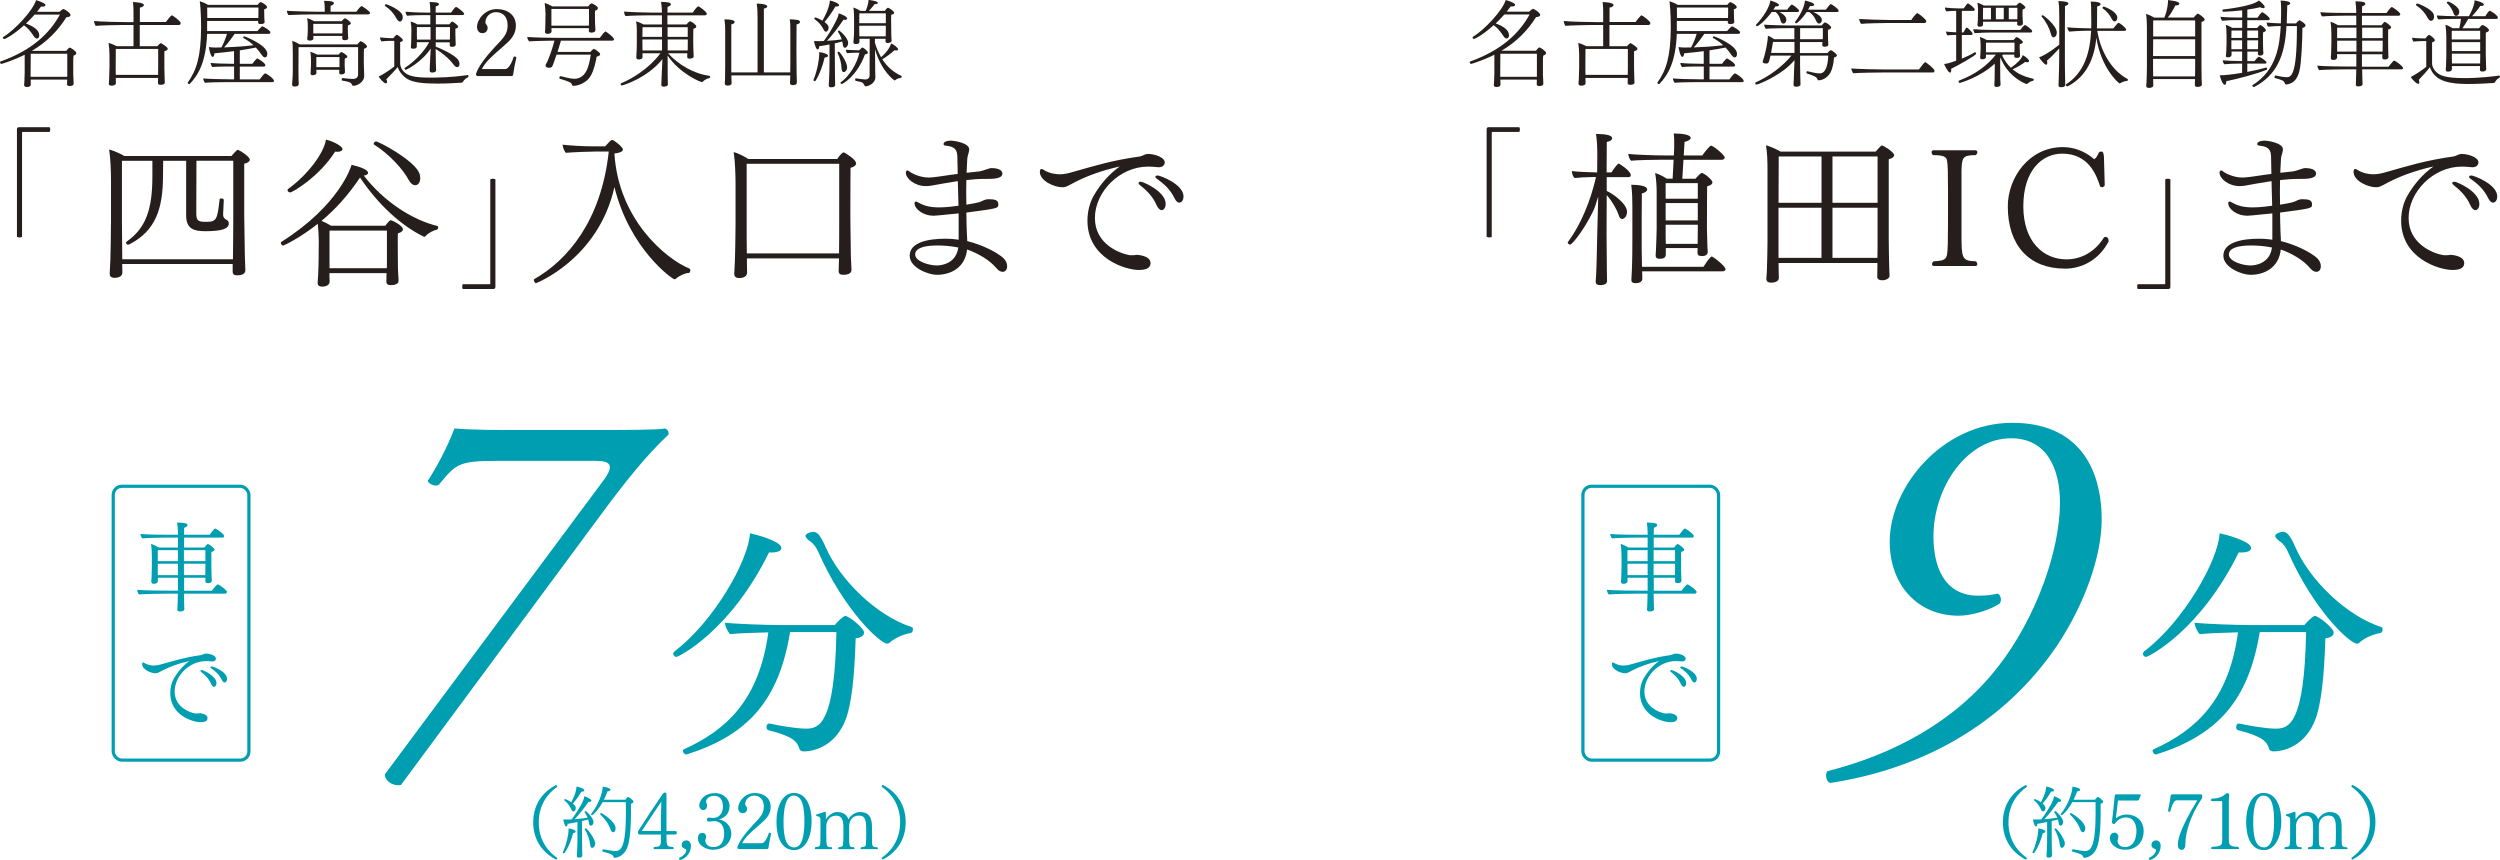 <?xml version="1.0" encoding="UTF-8"?><svg id="_レイヤー_2" xmlns="http://www.w3.org/2000/svg" viewBox="0 0 459.01 157.9"><defs><style>.cls-1{fill:#009eb1;}.cls-2{fill:#251e1c;}.cls-3{fill:none;stroke:#009eb1;stroke-miterlimit:10;stroke-width:.59px;}</style></defs><g id="_レイヤー_2-2"><g><g><path class="cls-2" d="M14.02,9.77c0,.14-.12,.29-.52,.45-.05,.4-.05,.76-.05,.9v2.61c0,.38,.05,.92,.05,1.05,0,.17,.02,.54,.02,.59,0,.33-.38,.43-.71,.43-.36,0-.5-.12-.5-.35,0-.07,.02-.59,.02-.76v-.07H5.64v.41c0,.09,.02,.42,.02,.48-.02,.33-.29,.47-.73,.47-.29,0-.5-.1-.5-.38v-.05s.03-.35,.05-.64c.02-.42,.05-1.19,.05-1.49v-3.37c-1.95,.99-4.18,1.69-4.29,1.69s-.24-.19-.24-.33c0-.05,.03-.1,.09-.12C5.81,9.27,9.11,6.14,11,2.68H6.36c-.47,.54-1.02,1.09-1.59,1.64,1.59,.6,2.44,1.28,2.44,2.2,0,.29-.17,.57-.41,.57s-.47-.24-.64-.5c-.52-.78-1-1.42-1.76-1.94-1.88,1.71-3.41,2.52-3.6,2.52-.14,0-.28-.16-.28-.28,0-.03,.02-.07,.05-.09C2.7,5.53,6.03,1.97,6.62,.03c.55,.16,1.73,.55,1.73,.9,0,.17-.21,.29-.57,.29-.07,0-.16,0-.24-.02-.21,.29-.47,.62-.74,.97h4.13s.55-.52,.71-.52,1.31,.69,1.31,1.12c0,.21-.24,.38-.76,.4-1.57,2.49-3.58,4.53-6.34,6.17h6.31c.24-.33,.54-.6,.62-.6,.21,0,1.24,.67,1.24,1.02Zm-1.68,.1H5.64c0,.9-.02,3.87-.02,3.87v.36h6.73v-4.24Z"/><path class="cls-2" d="M33.17,4.24c0,.17-.1,.35-.35,.35h-7.16v3.89h3.22s.52-.57,.64-.57c.03,0,1.28,.69,1.28,1.05,0,.21-.29,.36-.62,.45v3.04c0,.42,.03,1.75,.05,2.11,0,.19,.03,.54,.03,.59,0,.28-.31,.42-.74,.42-.4,0-.52-.12-.52-.33,0-.07,.02-.59,.02-.76v-.17h-7.76v.48c0,.09,.02,.4,.02,.47-.03,.36-.43,.47-.78,.47-.31,0-.52-.1-.52-.36v-.05s.03-.35,.05-.66c.03-.52,.07-2,.07-2.32v-2.32c0-.66-.07-1.57-.17-2.13,.43,.1,1.05,.35,1.5,.59h3.08v-3.89h-1.99c-.74,0-4.22,.07-4.94,.16-.16-.17-.31-.66-.31-.9,1.04,.14,4.81,.21,5.86,.21h1.38V2c0-.42-.02-.99-.1-1.62,.45,0,2.01,.1,2.01,.55,0,.17-.24,.38-.74,.47v2.64h4.77c.24-.35,.97-1.23,1.09-1.23,.17,0,1.64,1.09,1.64,1.42Zm-4.13,4.75h-7.78c0,.9-.02,3.68-.02,3.68,0,.09,0,.57,.02,1.07h7.76c.02-.47,.02-.99,.02-1.14v-3.61Z"/><path class="cls-2" d="M50.33,14.8c0,.16-.1,.28-.31,.28h-8.37c-.76,0-3.34,.03-4.01,.12-.16-.16-.33-.57-.33-.8,.73,.09,3.51,.16,4.75,.16h.92v-2.35h-1.04c-.59,0-2.26,.02-2.94,.1-.16-.14-.33-.54-.33-.76,.67,.09,2.42,.16,3.68,.16h.62v-2.32c-1.05,.14-2.23,.28-3.6,.4-.03,.43-.16,.66-.31,.66-.38,0-.64-1.3-.71-1.81,.43,.07,.85,.09,1.16,.09,.38,0,.76,0,1.14-.02,.41-.74,.81-1.73,1.02-2.49h-3.65c-.17,4.93-1.5,7.47-3.18,9.18-.03,.03-.07,.03-.12,.03-.12,0-.26-.1-.26-.22,0-.02,0-.05,.02-.07,1.59-2.23,2.42-4.72,2.44-10.13,0-2.49-.17-4.37-.24-4.77,.45,.12,1.04,.36,1.52,.66h9.09c.12-.16,.31-.36,.43-.47,.05-.04,.09-.05,.12-.05,.14,0,1.19,.55,1.19,.93,0,.17-.17,.31-.52,.4v.57c0,.64,.03,1.5,.07,1.75v.03c0,.36-.69,.36-.73,.36-.28,0-.47-.09-.47-.33,0-.07,0-.16,.02-.24h-9.37v1.85h9.23s.73-.86,.92-.86c.02,0,.05,.02,.09,.03,.43,.19,1.38,.76,1.38,1.09,0,.14-.1,.26-.33,.26h-6.24c-.57,.83-1.24,1.73-1.94,2.49,1.92-.07,3.8-.21,5.41-.4-.55-.52-1.16-.95-1.82-1.31-.07-.04-.09-.09-.09-.14,0-.09,.1-.19,.22-.19,.05,0,4.22,1.59,4.22,3.2,0,.05,0,.67-.43,.67-.26,0-.52-.33-.64-.5-.31-.47-.66-.92-1.04-1.31-.93,.19-1.88,.36-2.94,.52v2.47h2.3c.26-.4,.83-1,.9-1,.1,0,1.5,.86,1.5,1.25,0,.14-.12,.26-.31,.26h-4.39v2.35h3.65c.21-.29,.81-1.11,1.04-1.11,.16,0,1.57,.95,1.57,1.35Zm-2.89-13.42h-9.4c0,.55,.02,1.26,.02,1.92h9.37c.02-.31,.02-.74,.02-.95v-.97Z"/><path class="cls-2" d="M67.93,2.4c0,.12-.09,.24-.29,.24h-9.98c-.67,0-4.24,.07-4.7,.12-.14-.16-.29-.57-.29-.78,.55,.07,4.46,.17,5.26,.17h1.69v-.62c0-.45-.02-.78-.12-1.38,1.33,.03,1.8,.12,1.8,.45,0,.17-.19,.35-.59,.45-.02,.09-.02,.73-.02,1.11h4.74c.24-.38,.8-1.05,.97-1.05,.02,0,.03,0,.05,.02,.12,.07,1.49,.9,1.49,1.28Zm-.54,6.12c0,.16-.16,.29-.57,.45-.02,.29-.02,.48-.02,1.02v1.75c0,.42,.05,1.87,.07,2.2v.04c0,.99-1.18,1.78-1.99,1.78-.16,0-.19-.1-.26-.22-.17-.38-.35-.5-1.78-.74-.07,0-.1-.1-.1-.21,0-.12,.05-.26,.14-.26h.02c.57,.07,1.5,.17,1.88,.17,.55,0,.97-.26,.97-.81v-5.03h-10.93l-.02,4.51c0,.33,.02,1.02,.02,1.47,0,.21,.02,.57,.03,.73v.04c0,.17-.05,.48-.78,.48-.31,0-.43-.14-.43-.35v-.09c.1-1.49,.12-1.78,.12-2.39v-3.22c0-1.49-.03-1.83-.12-2.33,.43,.12,.99,.38,1.4,.64h10.56c.48-.55,.59-.59,.64-.59,.14,0,1.14,.64,1.14,.97Zm-2.97-4.24c0,.17-.24,.29-.54,.38-.02,.07-.02,.88-.02,.88,0,.36,.03,.61,.03,.83,0,.19,.05,.54,.05,.62v.03c0,.31-.41,.36-.64,.36-.31,0-.47-.12-.47-.33l.02-.45h-5.32c0,.12,.02,.36,.02,.42,0,.14-.05,.43-.69,.43-.28,0-.45-.09-.45-.33v-.07c0-.07,.05-.36,.07-.62,.02-.24,.03-.57,.03-.86v-.86c0-.55-.02-.86-.12-1.37,.38,.09,.9,.33,1.28,.55h5.05c.14-.17,.47-.52,.6-.52,.21,0,1.09,.64,1.09,.9Zm-.64,6.1c0,.17-.21,.31-.48,.38-.02,.1-.02,1.02-.02,1.02,0,.19,.02,.55,.03,.78l.03,.66v.02s0,.42-.64,.42c-.31,0-.42-.1-.42-.29,0-.07,.02-.4,.02-.55h-4.22v.14c0,.1,.02,.38,.02,.45,0,.19-.21,.4-.67,.4-.26,0-.41-.09-.41-.29v-.07c0-.07,.02-.31,.03-.54,.02-.28,.05-.73,.05-.95v-.81c0-.55-.03-1.18-.14-1.64,.36,.09,.88,.29,1.26,.52h3.94c.07-.09,.4-.48,.52-.48,.09,0,1.09,.54,1.09,.86Zm-.9-6h-5.36v1.75h5.34c.02-.16,.02-.31,.02-.47v-1.28Zm-.55,6.1h-4.25v1.85h4.25v-1.85Z"/><path class="cls-2" d="M84.93,15.08c-.03,.07-.09,.1-.19,.1-1.04,.07-2.73,.17-4.41,.17-2.7,0-4.2-.21-5.27-.71-.97-.45-1.8-1.52-2.04-2.33-.59,.73-1.37,1.52-2.09,2.25,.09,.19,.14,.35,.14,.47,0,.17-.09,.28-.22,.28-.35,0-1.12-.88-1.33-1.25,.86-.38,2.52-1.54,2.87-1.85V7.5h-.71c-.26,0-1.05,.03-1.64,.1-.14-.16-.28-.52-.28-.73,.67,.07,1.78,.14,1.92,.14h.54c.16-.21,.35-.45,.54-.59,.03-.03,.05-.03,.09-.03,.21,0,1.12,.74,1.12,.97,0,.16-.17,.28-.5,.38v3.98c0,.1,.09,1.63,1.99,2.2,.9,.28,2.16,.33,3.65,.33,1.14,0,3.75-.02,6.76-.47h.02c.09,0,.12,.1,.12,.21s-.02,.19-.09,.21c-.36,.12-.78,.54-.97,.88Zm-10.98-11.91c0,.4-.21,.78-.52,.78-.19,0-.42-.16-.59-.48-.54-1-1.16-1.73-2.14-2.37-.03-.02-.05-.05-.05-.1,0-.1,.12-.22,.24-.22,.21,0,2.75,1.05,3.01,2.04,.03,.12,.05,.26,.05,.36Zm11.29-.67c0,.12-.1,.26-.33,.26h-4.89v1.71h2.49c.1-.16,.28-.36,.43-.48,.03-.03,.07-.03,.1-.03,.02,0,.05,0,.07,.02,.19,.09,1.02,.67,1.02,.92,0,.14-.16,.28-.52,.36v.88c0,.31,.02,.81,.03,1.28,0,.14,.02,.6,.03,.76v.02c0,.09-.07,.4-.66,.4-.24,0-.43-.07-.43-.28v-.55h-2.58v.79c.9,.33,3.01,1.3,3.89,2.16,.35,.35,.48,.71,.48,1s-.12,.6-.45,.6c-.21,0-.42-.16-.66-.48-.85-1.16-2.25-2.25-3.27-2.85,0,.66,0,1.5,.03,2.59,.02,.31,.05,.99,.05,1.26,0,.35-.33,.48-.73,.48-.24,0-.45-.09-.45-.38v-.05c0-.07,.02-.5,.03-.88,.05-.97,.07-1.4,.09-1.88,0-.14,.03-.71,.07-1.23-1.62,2.51-4.48,3.92-4.56,3.92s-.26-.16-.26-.26c0-.03,.02-.07,.05-.09,1.62-1.04,3.46-2.82,4.49-4.72h-2.28v.81c0,.38-.55,.38-.64,.38-.24,0-.45-.05-.45-.29v-.02c0-.1,.03-.4,.05-.62,.03-.4,.03-1.16,.03-1.43,0,0,.02-.61,.02-.9v-.17c0-.52-.02-.9-.14-1.57,.31,.09,.88,.31,1.24,.54h2.37v-1.71h-.95c-.99,0-2.4,.03-3.3,.12-.17-.17-.29-.48-.29-.74,.73,.07,2.2,.16,3.94,.16h.61v-.1c0-.16-.03-1.23-.14-1.85,.35,.04,.99,.02,1.37,.12,.24,.05,.35,.17,.35,.29,0,.16-.19,.33-.59,.4,0,.05,0,.48-.02,1.14h2.84c.19-.29,.74-1.04,.9-1.04,.22,0,1.49,1,1.49,1.25Zm-6.19,2.47h-2.51v1.35c0,.09,0,.59,.02,.95h2.49v-2.3Zm.97,0v2.3h2.58c.02-.33,.02-.71,.02-.81v-1.49h-2.59Z"/><path class="cls-2" d="M94.24,13.74c-.02,.05-.17,.21-.22,.22h-6.28c-.17,0-.35-.09-.35-.33,0-.04,.02-.07,.02-.1,.36-1.21,1.76-3.09,3.37-4.81,1.82-1.9,2.42-2.54,2.42-4.12,0-1.33-.73-2.37-2.13-2.37h-.03c-.97,0-1.92,.78-1.92,1.9,0,.07,.03,.19,.1,.28,.14,.19,.31,.38,.31,.69,0,.55-.35,.99-.95,.99-.76,0-1-.67-1-1.12,0-1.33,1.38-3.3,3.65-3.3,1.75,0,3.49,.92,3.49,3.06,0,1.66-1.05,2.7-2.2,3.68-2.35,2.02-3.46,3.06-4.05,4.27h4.37c.28,0,.95-.55,1.5-2.3h.1c.19,0,.36,.07,.36,.22v.02c-.28,1.18-.47,2.21-.59,3.11Z"/><path class="cls-2" d="M112.74,7.16c0,.16-.1,.31-.35,.31h-9.4c-.19,.64-.4,1.37-.62,2.06h6.02c.12-.16,.48-.55,.66-.55,.09,0,1.14,.62,1.14,.97,0,.19-.21,.38-.64,.45-.22,1.18-.52,2.56-1.14,3.6-.8,1.33-2.45,1.76-3.06,1.76-.24,0-.29-.07-.33-.19-.12-.43-.55-.61-2.2-1.09-.09-.03-.12-.1-.12-.21,0-.14,.09-.28,.22-.28h.05c.33,.07,.74,.19,1.19,.29,.45,.1,.92,.19,1.31,.19,2.06-.05,2.66-2.11,2.99-4.43h-6.28c-.17,.48-.33,.95-.48,1.38-.28,.83-.36,1.02-.85,1.02-.67,0-.69-.33-.69-.4,0-.05,.02-.1,.03-.16,.07-.16,.22-.42,.35-.69,.52-1.19,.95-2.56,1.26-3.73-1.26,.02-3.86,.07-4.65,.14-.16-.14-.35-.57-.35-.81,1.04,.1,4.6,.17,5.96,.17h7.36c.28-.4,.9-1.18,1.02-1.18,.17,0,1.57,1.09,1.57,1.37Zm-2.96-5.67c0,.17-.14,.35-.52,.48-.03,.22-.03,.38-.03,.52,0,.1,.02,1.49,.02,1.68,0,.22,.05,1.14,.07,1.31v.03c0,.22-.16,.48-.73,.48-.36,0-.48-.12-.48-.33l.02-.5h-6.88v.1c0,.1,.02,.36,.02,.48,0,.47-.71,.47-.76,.47-.28,0-.45-.1-.45-.36v-.05c0-.07,.03-.33,.05-.62,.02-.54,.03-.88,.03-1.38,0,0,.02-1.19,.02-1.3,0-.59-.09-1.35-.16-1.94,.4,.1,.99,.36,1.4,.61h6.59c.43-.55,.59-.55,.6-.55,.19,0,1.19,.52,1.19,.86Zm-8.54,.16v3.06h6.88c0-.22,.02-.54,.02-.79V1.64h-6.9Z"/><path class="cls-2" d="M130.4,14.07c0,.1-.07,.24-.14,.26-.28,.03-.88,.29-1.23,.67-.05,.05-.1,.07-.16,.07-.29,0-4.03-1.54-6.29-4.86v.81c0,2.63,.02,3.35,.03,3.94,0,.17,.02,.31,.02,.52,0,.38-.54,.42-.76,.42-.28,0-.45-.05-.45-.33v-.03l.03-.71c.03-.55,.03-1.18,.07-1.76,.02-.55,.07-1.59,.1-2.21-2.82,3.54-7.38,4.84-7.42,4.84-.16,0-.24-.14-.24-.26,0-.07,.02-.12,.09-.16,2.04-.83,5.12-2.71,7.21-5.5h-3.3v.05c0,.17,.02,.54,.02,.62,0,.45-.59,.47-.69,.47-.36,0-.47-.19-.47-.4,0-.19,.05-.69,.05-.83,.02-.28,.05-.93,.05-1.76v-2.51c0-.59-.03-.95-.14-1.5,.38,.09,1.02,.36,1.38,.57h3.37v-1.68h-2.44c-.69,0-3.44,.05-4.22,.14-.19-.16-.29-.62-.29-.83,.78,.09,3.65,.19,4.94,.19h2.01c-.02-.9-.05-1.31-.16-1.97,1.09,.05,1.8,.07,1.8,.45,0,.17-.19,.36-.6,.47,0,.02-.02,.43-.02,1.05h4.65c.17-.29,.78-1.14,1-1.14,.19,0,1.57,.99,1.57,1.35,0,.14-.1,.29-.35,.29h-6.88v1.68h3.49c.43-.48,.52-.57,.69-.57,.21,0,1.12,.62,1.12,.95,0,.21-.22,.33-.54,.42-.02,.17-.02,2.51-.02,2.51,0,.1,.02,.88,.03,1.43,0,.24,.03,.54,.03,.69s.02,.33,.02,.43c0,.42-.73,.42-.76,.42-.29,0-.43-.12-.43-.35,0-.12,.02-.42,.02-.64h-3.53c1.8,2.02,4.72,3.79,7.59,4.13,.07,0,.1,.07,.1,.16Zm-8.85-9.08h-3.58l-.02,1.78h3.6v-1.78Zm0,2.26h-3.6v.79c0,.5,0,.92,.02,1.23h3.58v-2.02Zm4.72-2.26h-3.7v1.78h3.7v-1.78Zm-3.68,2.26v2.02h3.67c.02-.4,.02-1.04,.02-1.24v-.78h-3.68Z"/><path class="cls-2" d="M146.89,4.03c0,.19-.21,.38-.64,.45-.02,.43-.02,4.86-.02,4.86,0,.35,.02,3.49,.03,3.98,0,.28,.05,1.44,.05,1.76,0,.29-.1,.55-.74,.55-.29,0-.52-.1-.52-.38v-.02c0-.17,.02-.45,.03-.86,0-.16,.02-.33,.02-.52h-10.82c.02,.26,.02,.52,.02,.71,.02,.35,.03,.54,.03,.69,0,.31-.31,.47-.71,.47-.29,0-.55-.09-.55-.38v-.02c0-.17,.03-.43,.05-.85,.02-.74,.03-2.21,.03-2.78V5.83c0-.95-.02-1.49-.14-2.28,1.23,0,1.88,.19,1.88,.48,0,.17-.19,.36-.62,.45V13.29h4.82V3.28c0-1.16-.03-1.76-.16-2.61,.24,0,1.94,.02,1.94,.5,0,.16-.19,.33-.62,.41V13.29h4.84c.02-.62,.02-1.26,.02-1.61V5.77c0-1.11,0-1.54-.12-2.23,.41,0,1.07,.07,1.42,.12,.29,.05,.47,.21,.47,.36Z"/><path class="cls-2" d="M152.02,10.25c0,.16-.19,.28-.61,.31-.35,1.44-.85,2.96-1.66,4.25-.03,.07-.1,.09-.17,.09-.12,0-.22-.07-.22-.19,0-.02,0-.05,.02-.09,.74-1.82,1.04-3.87,1.04-4.7,0-.1,0-.22-.02-.35,.59,.05,1.63,.33,1.63,.67Zm3.7-2.33c0,.43-.28,.85-.59,.85-.21,0-.35-.21-.38-.57-.02-.19-.05-.4-.1-.59-.36,.12-.85,.22-1.38,.35l.02,4.25c0,.55,0,1.47,.03,2.7,0,.17,.02,.48,.02,.69,0,.09-.03,.43-.73,.43-.28,0-.45-.09-.45-.35v-.03c.05-.79,.1-1.78,.12-2.71,0-.16,.02-1.47,.02-1.75v-3.03c-.69,.14-1.38,.26-1.9,.33v.05c0,.36-.12,.54-.26,.54-.38,0-.66-1.37-.69-1.54,.1,.02,.21,.02,1.02,.02,.26-.02,.52-.02,.78-.03,.35-.45,1.45-1.92,2.54-4.3,.1-.23,.16-.52,.19-.78,.38,.1,1.56,.57,1.56,.93,0,.16-.14,.26-.43,.26-.07,0-.16,0-.24-.02-1.09,1.61-2.11,2.9-3.03,3.87,1.02-.05,2.04-.14,2.71-.26-.16-.47-.38-.92-.69-1.37-.02-.02-.02-.03-.02-.05,0-.1,.12-.21,.21-.21s1.68,1.31,1.68,2.32Zm-1.66-6.97c0,.14-.17,.24-.5,.24h-.17c-.76,1.28-1.49,2.26-2.01,2.85,.41,.29,.76,.62,.76,1.05s-.29,.73-.47,.73c-.16,0-.33-.12-.45-.38-.35-.73-.88-1.38-1.68-1.94-.03-.02-.03-.05-.03-.09,0-.09,.09-.21,.21-.21,0,0,.6,.17,1.28,.59,.48-.83,1.28-2.4,1.37-3.7,.64,.12,1.69,.55,1.69,.85Zm.86,12.29c-.21,0-.38-.19-.4-.57-.02-.92-.28-2.04-.74-2.97,0-.02-.02-.03-.02-.05,0-.07,.12-.16,.22-.16,.28,0,1.56,1.97,1.56,2.85,0,.54-.33,.9-.62,.9Zm4.43-3.6c0,.17-.17,.31-.54,.35-1.49,4.05-4.11,5.43-4.25,5.43-.12,0-.26-.12-.26-.21,0-.03,.02-.05,.03-.07,1.61-1.14,2.99-3.37,3.46-5.46h-.71c-.43,0-.83,.02-1.54,.09-.14-.17-.24-.4-.24-.64,.31,.02,1.38,.1,2.07,.1h.4c.42-.47,.52-.5,.57-.5,.22,0,1,.67,1,.92Zm6.21,4.43c0,.1-.05,.21-.14,.22-.35,.04-.81,.19-1.05,.43-.02,.02-.05,.05-.1,.05-.1,0-2.44-1.64-3.61-5.72,.02,1.11,.03,3.94,.03,4.01,0,.31,.03,.83,.03,1.07v.03c0,1.23-1.4,1.69-1.76,1.69-.1,0-.19-.05-.24-.16-.14-.28-.29-.54-.59-.62-.24-.07-.74-.17-1.04-.24-.05-.02-.09-.1-.09-.19,0-.12,.05-.28,.12-.26,1.04,.16,1.61,.21,1.8,.21,.38,0,.74-.26,.74-.73l.02-6.74h-1.9c0,.17,.02,.36,.02,.47,0,.4-.28,.5-.66,.5-.33,0-.45-.12-.45-.33v-.07c.03-.26,.07-.73,.07-.88,.02-.21,.05-.6,.05-1.62v-1.61c0-.81-.02-1.64-.14-2.21,.45,.16,.88,.36,1.28,.62h.99c.05-.1,.52-1.21,.52-1.92v-.09c1.31,.16,1.71,.35,1.71,.54,0,.14-.17,.24-.5,.24h-.09c-.26,.35-.69,.87-1.04,1.23h2.92c.05-.07,.38-.57,.59-.57,.09,0,1.12,.59,1.12,.93,0,.14-.14,.28-.54,.36-.02,.43-.02,.5-.02,.78,0,.09,.02,1.63,.02,1.73,0,.21,0,1,.02,1.47,0,.19,.05,.64,.05,.74v.03c0,.28-.28,.38-.55,.42-.05,0-.1,.02-.16,.02-.28,0-.42-.14-.42-.38,0-.14,0-.28,.02-.4h-1.95v.73c.29,1,.67,1.88,1.14,2.66,1.49-1.38,1.73-2.2,1.83-2.54,.48,.22,1.28,.76,1.28,1.11,0,.12-.12,.19-.35,.19-.09,0-.21,0-.35-.03-.57,.54-1.38,1.16-2.2,1.64,.9,1.4,2.07,2.4,3.48,3.04,.05,.04,.07,.09,.07,.14Zm-2.92-11.62h-4.86l-.02,1.81h4.88v-1.81Zm0,2.28h-4.88v.45c0,.86,.02,1.14,.02,1.49h4.84c.02-.36,.02-1.26,.02-1.5v-.43Z"/></g><g><path class="cls-2" d="M4.16,24.22q-.11,0-.11,.12v19.14c-.11,.07-.3,.12-.46,.12-.18,0-.37-.05-.48-.12V23.79c0-.32,.11-.44,.41-.44h5.59c.07,.09,.11,.27,.11,.44s-.05,.32-.11,.43H4.16Z"/><path class="cls-2" d="M45.88,29.3c0,.37-.49,.64-1.04,.76v9.54c0,.86,.09,6.39,.12,7.55,.03,.61,.09,2.17,.09,2.48,0,.83-1.04,.92-1.47,.92-.61,0-.86-.18-.86-.7v-1.38H22.44c0,.46,.03,1.31,.03,1.53,0,.76-.7,1.01-1.47,1.01-.61,0-.86-.31-.86-.73s.09-1.53,.12-2.45c.03-1.1,.12-4.8,.12-7.24v-7.49c0-1.74-.09-4-.34-5.65,.83,.21,2.08,.76,2.78,1.19h19.68c.18-.21,.95-1.13,1.16-1.13,.03,0,.06,0,.09,.03,.86,.37,2.11,1.34,2.11,1.77Zm-3.06,.21h-6.75l-.03,9.66c0,1.31,.31,1.56,1.74,1.56,1.96,0,2.11-.31,2.54-4.09,0-.15,.15-.21,.31-.21,.21,0,.46,.12,.46,.27,0,.06-.09,2.02-.12,2.54v.15c0,.34,.09,.61,.4,.83,.06,.06,.15,.12,.24,.15,.24,.12,.4,.37,.4,.64,0,.98-1.22,1.44-4.28,1.44-2.02,0-3.55-.34-3.55-2.87v-10.05h-4.22c0,.83-.03,1.86-.03,2.48v.21c0,6.08-1.34,10.18-6.2,12.65-.06,.03-.15,.06-.21,.06-.21,0-.37-.18-.37-.37,0-.09,.03-.15,.12-.21,3.55-2.51,4.71-5.93,4.71-12.04v-2.78h-5.59v11.25c0,1.74,.03,5.01,.06,6.82h20.32c.03-.98,.06-6.42,.06-7.3v-10.76Z"/><path class="cls-2" d="M80.45,41.74c0,.18-.09,.4-.24,.43-.52,.09-1.59,.58-2.08,1.19-.06,.09-.15,.12-.21,.12s-.12-.03-.18-.06c-4.06-1.99-8.25-5.78-11.64-10.82-2.08,3.12-4.43,5.75-7.06,7.95,.58,.24,1.22,.58,1.74,.89h9.96c.76-.95,.86-1.01,1.04-1.01,.15,0,2.2,.95,2.2,1.68,0,.27-.24,.55-.92,.73,0,.06-.03,.24-.03,1.41,0,.27,.03,4.31,.03,4.71,0,.43,.06,1.62,.09,1.93s.03,.52,.03,.67v.03c0,.67-1.01,.76-1.41,.76-.61,0-.83-.24-.83-.61,0-.12,.03-1.13,.03-1.59h-10.48v.64c0,.21,.03,.83,.03,.98-.06,.64-.79,.86-1.34,.86-.49,0-.86-.18-.86-.67v-.09c0-.12,.06-.73,.09-1.25,.03-1.01,.09-2.08,.09-2.87,0,0,.03-3.3,.03-3.51,0-.98-.09-2.14-.18-3.15-3.18,2.54-6.23,4-6.36,4-.21,0-.43-.28-.43-.49,0-.06,.03-.15,.09-.18,10.64-6.72,12.81-13.78,12.9-14.15,1.56,.34,3.03,.89,3.03,1.47,0,.24-.28,.46-.79,.49,3.7,4.8,8.89,8.13,13.51,9.26,.12,.03,.15,.15,.15,.27Zm-17.57-14.36c0,.27-.34,.49-.95,.49-.12,0-.24-.03-.4-.03-2.93,4.62-7.82,7.49-8.25,7.49-.28,0-.49-.21-.49-.43,0-.09,.03-.15,.12-.21,3.48-2.51,6.54-6.48,6.94-9.05,.92,.18,3.03,1.1,3.03,1.74Zm-2.38,14.95v6.91h10.51c.03-.24,.03-.52,.03-.76v-6.14h-10.54Zm16.66-9.66c0,.7-.31,1.34-.95,1.34-.37,0-.79-.28-1.16-.95-1.07-2.02-3.67-4.83-6.36-6.51-.06-.03-.09-.09-.09-.15,0-.18,.24-.43,.43-.43,.52,0,6.6,3.24,7.85,5.59,.18,.34,.27,.73,.27,1.1Z"/><path class="cls-2" d="M90.55,53.06h-5.59c-.07-.09-.09-.27-.09-.44s.02-.32,.09-.44h4.95q.11,0,.11-.11v-19.14c.11-.07,.3-.12,.48-.12,.16,0,.34,.05,.46,.12v19.69c0,.32-.11,.44-.41,.44Z"/><path class="cls-2" d="M126.75,49.6c0,.21-.12,.52-.28,.52h-.06c-.58,0-1.74,.52-2.29,1.04-.06,.06-.18,.12-.28,.12-.37,0-8.19-5.47-11.03-16.93-2.96,13.23-14.36,17.64-14.4,17.64-.21,0-.4-.4-.4-.61,0-.06,.03-.09,.06-.12,6.08-3.45,12.29-10.64,13.69-23.35v-.09h-2.32c-.98,0-4.4,.12-5.56,.24-.31-.4-.55-.98-.58-1.5,1.31,.15,3.42,.31,5.9,.31h1.9c.76-.83,1.1-1.19,1.28-1.19,.31,0,1.99,1.31,1.99,1.77,0,.4-.64,.64-1.56,.73,.73,12.1,9.41,19.35,13.81,21.15,.09,.03,.12,.15,.12,.28Z"/><path class="cls-2" d="M157.2,29.95c0,.43-.46,.73-1.04,.86-.03,.83-.03,9.47-.03,9.47,0,.86,.06,5.56,.09,6.72,.03,.64,.12,2.26,.12,2.57,0,.79-1.04,.89-1.47,.89-.58,0-.89-.18-.89-.7,0-.58,.06-1.59,.06-2.14v-.18h-16.9v.92c0,.31,.03,1.44,.03,1.68,0,.18-.03,1.01-1.47,1.01-.64,0-.89-.34-.89-.76,0-.31,.09-1.41,.12-2.32,.03-1.07,.12-4.31,.12-6.75v-7.52c0-1.59-.09-4.13-.34-5.78,.73,.18,1.96,.79,2.69,1.28h16.32c.03-.06,.79-1.22,1.19-1.22,.03,0,.06,0,.09,.03,.37,.18,2.17,1.28,2.17,1.96Zm-3.12,.12h-16.99v11.28c0,1.38,0,3.48,.03,5.17h16.93c.03-1.71,.03-4.83,.03-5.53v-10.91Z"/><path class="cls-2" d="M184.04,49.9c-.31,0-.7-.18-1.1-.67-1.25-1.5-3.42-2.75-5.38-3.42-.34,3.33-3,4.65-5.56,4.65-1.53,0-4.98-1.31-4.98-3.51,0-2.48,3.45-3.12,6.51-3.12,1.13,0,2.11,.12,2.48,.18v-4.83c-4.06,.4-4.28,.43-4.62,.43-1.83,0-3.48-1.19-3.48-2.32,0-.15,.09-.28,.24-.28,.09,0,.18,.03,.31,.09,.79,.46,1.8,.98,3.97,.98,.18,0,1.44,0,3.55-.31-.03-1.38-.06-2.9-.12-4.52-.95,.15-1.9,.31-2.78,.46-2.05,.4-2.54,.46-3.06,.46-2.11,0-3.7-1.41-3.7-2.45,0-.21,.09-.43,.28-.43,.09,0,.18,.06,.31,.15,.61,.49,2.11,1.16,3.64,1.16,.7,0,2.51-.27,3.73-.46,.52-.06,1.04-.15,1.56-.21-.03-.98-.03-2.02-.06-3.06-.03-1.28-.34-1.96-2.2-2.14-.21,0-.34-.15-.34-.27,0-.64,1.28-.64,1.41-.64,.43,0,3.3,.4,3.3,1.59,0,.34-.12,.7-.24,1.13s-.12,.49-.24,3.18c.76-.09,1.53-.18,2.35-.25,.21-.03,.73-.18,.98-.27,.95-.31,1.01-.34,1.31-.34,.67,0,1.93,.18,1.93,1.01,0,.98-1.77,.98-3.03,.98h-.4c-.95,0-2.05,.09-3.18,.21,0,.76-.03,1.53-.03,2.29s.03,1.5,.03,2.23c2.2-.37,2.54-.46,3.15-.79,.24-.12,.55-.21,.89-.21h.15c1.01,0,1.68,.15,1.68,.92s-.06,.76-5.87,1.53l.03,1.93c0,1.01,.09,2.05,.12,2.96v.34c3,.76,5.35,2.05,6.51,3,.55,.46,.83,1.07,.83,1.59,0,.95-.61,1.07-.86,1.07Zm-11.95-4.83c-2.35,0-4.06,.46-4.06,1.65,0,1.28,2.57,2.02,3.97,2.02,1.04,0,3.58-.46,3.94-3.3-1.56-.31-2.87-.37-3.85-.37Z"/><path class="cls-2" d="M213.84,29.85c0,.46-.37,.86-1.13,.86-.09,0-.21-.03-.31-.03-.61-.06-1.13-.09-1.62-.09-5.2,0-9.75,4.62-9.75,9.44s4.58,6.51,6.36,6.82h.79c.21,0,.37-.06,.58-.06s2.48,.18,2.48,1.5c0,.64-.37,1.28-2.14,1.28-2.51,0-9.44-2.17-9.44-9.05,0-1.65,.4-3.3,1.16-4.61,1.25-2.14,2.75-3.88,4.77-5.35-3.36,.76-6.17,1.8-8.31,2.93-1.62,.89-1.74,.89-2.26,.89-1.41,0-4.1-1.13-4.1-2.84,0-.31,.12-.52,.31-.52,.09,0,.18,.03,.31,.12,1.1,.73,2.38,.86,3,.86,.67,0,1.44-.12,2.35-.4,3.94-1.1,7.12-2.14,12.38-2.87,.18-.03,.43-.12,.61-.21,.27-.12,.55-.25,.89-.25h.09c.92,0,3,.52,3,1.59Zm-.55,8.74c-.31,0-.64-.28-.98-1.01-.73-1.68-2.02-2.81-3.03-3.61-.15-.12-.24-.25-.24-.37s.15-.24,.4-.24c.46,0,4.58,1.8,4.58,4.06,0,.86-.43,1.16-.73,1.16Zm3.24-1.38c-.28,0-.61-.24-.89-.83-.86-1.77-2.11-2.75-3.27-3.58-.18-.12-.24-.25-.24-.34,0-.15,.18-.24,.43-.24,.43,0,4.74,1.59,4.74,3.85,0,.55-.27,1.13-.76,1.13Z"/></g><path class="cls-1" d="M73.61,144.13c-1.61,.28-3.02-.85-2.93-1.98l40.05-53.85c2.27-3.02,1.23-3.68-1.42-3.68h-18.04c-7.09,0-7.56,.57-10.67,4.35-.47,.47-1.79,0-2.08-.66,1.32-1.98,3.59-6.05,4.91-9.64,1.42,.09,2.65,.19,4.06,.19,1.51,.09,3.31,.09,5.86,.09h15.97c5.2,0,11.52,0,12.75-.28,.57,.19,.76,.66,.66,1.13-3.87,3.59-7.94,8.6-13.13,15.68l-35.99,48.65Z"/><path class="cls-1" d="M143.47,100.6c0,.46-.56,.84-1.81,.84h-.47c-7.16,14.56-16.66,19.17-16.98,19.17-.37,0-.6-.28-.6-.6,0-.14,.09-.28,.23-.42,7.21-5.44,13.59-16.66,13.86-21.68,.93,.19,5.77,1.44,5.77,2.7Zm15.17,15.54c0,.46-.42,.93-1.54,1.07-.19,6.79-.74,12.38-2,15.31-2.28,5.35-6.98,5.44-7.44,5.44-.6,0-.79-.19-.88-.46-.37-1.26-1.07-2.28-5.72-3.44-.23-.05-.33-.33-.33-.56,0-.33,.14-.65,.47-.65h.14c1.21,.28,4.7,.93,6.65,.93,2.42,0,5.26-.79,5.58-17.73h-8.51c-2.05,12.52-7.68,18.89-18.98,22.47h-.09c-.33,0-.6-.37-.6-.65,0-.14,.05-.23,.14-.28,7.96-3.58,13.86-9.17,15.54-21.49-2.56,.05-5.86,.19-7.02,.33-.47-.47-.88-1.44-.98-2.09,1.77,.19,7.35,.42,10.14,.42h10.05c.7-.84,1.63-1.67,1.95-1.67,.6,0,3.44,2.19,3.44,3.07Zm8.98-.61c0,.33-.14,.65-.42,.7-1.44,.23-3.02,.98-3.91,1.81-.09,.09-.23,.14-.37,.14-1.35,0-8.05-6.28-12.7-16.89-.33-.74-.79-1.44-1.49-1.91-.19-.09-.84-.65-.84-.98,0-.37,.84-.75,1.4-.75,.65,0,1.21,.33,2.28,2.75,2.65,6.09,9.35,12.65,15.86,14.75,.14,.05,.19,.19,.19,.37Z"/><g><path class="cls-1" d="M102.3,157.57c0,.12-.09,.25-.22,.25h-.01c-1.81-.93-4.17-3.01-4.17-6.84s2.36-5.92,4.17-6.84h.01c.13,0,.22,.13,.22,.25,0,.03,0,.06-.01,.09-1.52,1.06-3.37,3.08-3.37,6.51s1.85,5.45,3.37,6.51c.01,.03,.01,.06,.01,.09Z"/><path class="cls-1" d="M105.68,152.67c0,.13-.16,.26-.46,.32-.32,1.24-.81,2.52-1.53,3.57-.04,.07-.12,.1-.19,.1-.09,0-.17-.06-.17-.15,0-.03,.01-.07,.03-.1,.61-1.29,1.03-3.12,1.03-4.02,0-.1-.01-.19-.01-.29,.35,.01,1.32,.27,1.32,.56Zm3.3-1.76c0,.36-.25,.69-.49,.69-.17,0-.32-.16-.35-.46-.03-.22-.07-.45-.14-.68-.29,.09-.69,.19-1.14,.29v3.52c0,.46,.01,1.24,.04,2.27,0,.14,.01,.39,.01,.56,0,.06-.01,.36-.64,.36-.23,0-.36-.07-.36-.29v-.03c.04-.67,.09-1.48,.1-2.26,0-.13,.01-1.23,.01-1.46v-2.49c-.65,.13-1.32,.26-1.81,.33,0,.33-.1,.49-.23,.49-.3,0-.51-.95-.55-1.3,.14,.01,.23,.01,.98,.01,.16,0,.33-.01,.54-.01,.56-.74,1.76-2.47,2.18-3.62,.07-.19,.12-.41,.16-.64,.1,.03,1.3,.45,1.3,.8,0,.13-.13,.25-.43,.25h-.12c-.74,1.1-1.82,2.43-2.53,3.17,.82-.06,1.78-.17,2.37-.28-.13-.35-.3-.69-.55-1.01-.01-.01-.01-.03-.01-.04,0-.07,.12-.16,.22-.16,.14,0,1.43,1.26,1.43,1.98Zm-1.69-5.81c0,.14-.14,.25-.48,.25h-.07c-.52,.94-1.13,1.71-1.55,2.18,.49,.43,.52,.67,.52,.84,0,.32-.19,.61-.41,.61-.14,0-.29-.1-.39-.33-.26-.62-.68-1.22-1.3-1.71-.01-.01-.03-.03-.03-.06,0-.07,.1-.17,.19-.17,.07,0,.65,.26,1.11,.58,.87-1.61,.95-2.49,.98-2.88,.46,.09,1.42,.36,1.42,.69Zm1.98,9.78c0,.46-.3,.79-.55,.79-.19,0-.32-.17-.36-.54-.09-.88-.46-2.05-1-2.88-.01-.01-.01-.03-.01-.04,0-.06,.1-.13,.19-.13,.27,0,1.74,1.95,1.74,2.79Zm7.03-7.68c0,.16-.16,.3-.46,.36,.01,.52,.01,1.07,.01,1.62,0,2.04-.09,4.18-.48,5.79-.55,2.34-2.31,2.53-2.47,2.53-.17,0-.22-.09-.26-.2-.12-.39-.56-.56-1.95-.94-.07-.01-.1-.1-.1-.19,0-.12,.04-.23,.16-.23h.01q1.82,.32,2.16,.32c1.01,0,2-.46,2-7.04,0-.65,0-1.3-.01-1.94h-4.27c-.87,1.59-1.81,2.4-1.92,2.4-.1,0-.22-.09-.22-.17,0-.01,.01-.04,.03-.06,1.42-1.76,2.13-4.04,2.13-5.02,.09,.01,1.43,.19,1.43,.59,0,.13-.19,.26-.55,.27-.2,.54-.42,1.06-.67,1.55h3.93c.12-.16,.39-.52,.51-.52,.16,0,1,.58,1,.88Zm-3.28,4.92c0,.38-.16,.68-.43,.68-.2,0-.38-.19-.49-.52-.4-1.11-1.1-2.01-1.88-2.72-.03-.03-.04-.06-.04-.09,0-.1,.12-.2,.22-.2,.04,0,2.63,1.47,2.63,2.85Z"/><path class="cls-1" d="M123.83,153.22h-1.46v.38c0,1.58,0,1.9,1.19,1.9,.09,.07,.13,.17,.13,.25,0,.09-.04,.16-.17,.16h-3.34c-.13,0-.19-.07-.19-.16s.04-.17,.13-.25c1.07-.06,1.23-.07,1.23-1.42v-.85h-3.78c-.42,0-.45-.29-.45-.36,0-.28,.09-.35,.23-.58,.97-1.53,3.18-4.86,4.24-6.39,.23-.33,.33-.38,.49-.38,.27,0,.29,.17,.29,.39v6.68h1.46c.35,0,.43,.01,.43,.3,0,.32-.1,.33-.43,.33Zm-6-.64h3.52v-2.36c0-.74,.06-2.79,.07-3.05-.91,1.37-2.46,3.67-3.59,5.41Z"/><path class="cls-1" d="M124.91,157.9c-.13-.03-.23-.12-.23-.29,0-.03,.01-.06,.01-.09,1.03-.45,1.32-1.14,1.32-1.43,0-.12-.1-.2-.22-.23-.29-.09-.62-.26-.62-.72,0-.51,.36-.84,.84-.84,.56,0,.85,.46,.85,.98,0,1.23-.78,2.27-1.95,2.62Z"/><path class="cls-1" d="M130.93,156.02c-1.17,0-2.79-.71-2.79-2.1,0-.38,.14-1,.81-1,.54,0,.69,.39,.69,.75,0,.19-.07,.3-.12,.46-.01,.07-.03,.13-.03,.19,0,.64,.56,1.2,1.42,1.2,1.61,0,2.05-1.16,2.05-2.52s-.65-2.24-1.84-2.24h-.06c-.26,.01-.58,.09-.84,.09-.19,0-.42-.06-.42-.35,0-.32,.22-.38,.49-.38,.23,0,.43,.06,.68,.06,.9,0,1.76-.71,1.76-2.04,0-.98-.3-2.03-1.66-2.03-.67,0-1.42,.46-1.42,1.06v.07c.03,.23,.17,.29,.17,.67,0,.52-.27,.82-.72,.82-.48,0-.71-.45-.71-.81,0-.93,.88-2.3,2.91-2.3,1.68,0,2.65,1.26,2.65,2.33,0,1.53-.93,2.23-1.94,2.49,1.17,.23,2.26,1.13,2.26,2.63s-1.23,2.94-3.36,2.94Z"/><path class="cls-1" d="M141.11,155.7s-.14,.17-.19,.19h-5.25c-.14,0-.29-.07-.29-.28,0-.03,.01-.06,.01-.09,.3-1.01,1.48-2.59,2.82-4.02,1.52-1.59,2.03-2.13,2.03-3.44,0-1.11-.61-1.98-1.78-1.98h-.03c-.81,0-1.61,.65-1.61,1.59,0,.06,.03,.16,.09,.23,.12,.16,.26,.32,.26,.58,0,.46-.29,.82-.8,.82-.64,0-.84-.56-.84-.94,0-1.11,1.16-2.76,3.05-2.76,1.46,0,2.92,.77,2.92,2.56,0,1.39-.88,2.26-1.84,3.08-1.97,1.69-2.89,2.56-3.39,3.57h3.66c.23,0,.8-.46,1.26-1.92h.09c.16,0,.3,.06,.3,.19h0c-.23,1-.39,1.87-.49,2.62Z"/><path class="cls-1" d="M145.83,156.08c-2.44,0-3.27-2.55-3.27-5.21s1.04-5.28,3.18-5.28c2.36,0,3.28,2.58,3.28,5.21s-1,5.28-3.2,5.28Zm-.1-10.01c-1.46,0-1.87,2.47-1.87,4.79s.23,4.73,1.98,4.73c1.52,0,1.85-2.5,1.85-4.74s-.23-4.77-1.97-4.77Z"/><path class="cls-1" d="M161.19,155.78c0,.07-.06,.13-.14,.13h-2.92c-.09,0-.14-.06-.14-.13s.03-.14,.12-.22c.75-.09,.84-.2,.87-.52,.06-.77,.06-1.4,.06-2.04v-.67c0-1.52-.09-2.59-1.35-2.59-1.19,0-1.78,.97-1.78,1.94v2c0,1.74,.03,1.87,.88,1.87,.07,.06,.12,.13,.12,.2,0,.09-.06,.16-.16,.16h-2.71c-.1,0-.16-.06-.16-.14,0-.07,.04-.16,.13-.22,.67-.07,.75-.19,.78-.54,.06-.77,.06-1.17,.06-1.88v-1.3c0-1.55-.49-2.07-1.35-2.07-1.13,0-1.79,.91-1.79,1.92v1.62c0,2.17,.03,2.24,.98,2.24,.07,.07,.1,.14,.1,.2,0,.09-.06,.16-.14,.16h-2.91c-.1,0-.16-.07-.16-.16,0-.07,.04-.14,.12-.2,.71-.07,.82-.16,.87-.51,.06-.42,.07-.83,.07-1.52v-2.81c0-.65-.06-.71-.72-.9-.06-.04-.09-.1-.09-.14,0-.06,.03-.12,.1-.14,.58-.13,1.14-.33,1.49-.48h.04c.13,0,.17,.1,.17,.28v1.11c.32-.52,1.11-1.34,2.1-1.34,1.42,0,1.85,.85,2.05,1.34,.43-.8,1.29-1.34,2.11-1.34,1.78,0,2.21,1.21,2.21,2.75v2.24c0,1.3,.01,1.46,.97,1.48,.07,.07,.12,.14,.12,.22Z"/><path class="cls-1" d="M162.12,157.82h-.01c-.13,0-.22-.13-.22-.25,0-.03,0-.06,.01-.09,1.52-1.06,3.37-3.08,3.37-6.51s-1.85-5.45-3.37-6.51c-.01-.03-.01-.06-.01-.09,0-.12,.09-.25,.22-.25h.01c1.81,.93,4.17,3.01,4.17,6.84s-2.36,5.92-4.17,6.84Z"/></g><g><path class="cls-1" d="M41.65,108.71c0,.14-.09,.29-.33,.29h-7.55c.02,.76,.02,1.59,.05,2.26,0,.16,.04,.32,.04,.54,0,.47-.7,.47-.79,.47-.29,0-.51-.05-.51-.36v-.04l.04-.74c.04-.63,.05-1.43,.05-2.13h-1.75c-.65,0-4.35,.04-5.37,.14-.18-.16-.34-.6-.34-.85,1.17,.13,4.77,.16,6.23,.16h1.25v-2.38h-3.7v.07c0,.14,.02,.47,.02,.54-.02,.33-.31,.51-.74,.51-.31,0-.47-.11-.47-.4v-.07s.04-.4,.05-.72c.02-.65,.05-1.52,.05-2.13v-1.68c0-.7-.05-1.64-.16-2.33,.43,.13,1.03,.42,1.45,.67h3.5v-1.82h-2.26c-.65,0-3.25,.04-4.28,.14-.18-.16-.33-.58-.34-.81,1.25,.13,3.83,.14,5.28,.14h1.61c-.02-.99-.05-1.52-.16-2.24,1.41,.05,1.9,.11,1.9,.49,0,.18-.2,.36-.61,.47,0,.05-.02,.54-.02,1.28h4.7c.05-.07,.81-1.14,1.01-1.14,.04,0,.09,.02,.13,.04,.27,.14,1.52,.98,1.52,1.34,0,.14-.09,.29-.33,.29h-7.03v1.82h3.74s.49-.65,.63-.65c.22,0,1.23,.78,1.23,1.03,0,.14-.13,.33-.58,.43v2.8c0,.24,.02,1.5,.04,1.83,.02,.24,.04,.58,.04,.63,0,.47-.61,.47-.7,.47-.38,0-.49-.14-.49-.38,0-.05,.02-.36,.02-.61h-3.92v2.38h5.09c.09-.11,.6-.78,.96-1.12,.04-.04,.07-.04,.13-.04,.23,0,1.7,1.05,1.7,1.41Zm-8.98-7.7h-3.7v2.01h3.7v-2.01Zm0,2.49h-3.7v2.1h3.7v-2.1Zm5.04-2.49h-3.94v2.01h3.94v-2.01Zm0,2.49h-3.94v2.1h3.92c0-.42,.02-1.07,.02-1.28v-.81Z"/><path class="cls-1" d="M39.64,120.94c0,.27-.22,.51-.67,.51-.05,0-.13-.02-.18-.02-.36-.04-.67-.05-.96-.05-3.07,0-5.76,2.73-5.76,5.58s2.71,3.85,3.76,4.03h.47c.13,0,.22-.04,.34-.04s1.46,.11,1.46,.89c0,.38-.22,.76-1.26,.76-1.48,0-5.58-1.28-5.58-5.35,0-.98,.23-1.95,.69-2.73,.74-1.26,1.63-2.29,2.82-3.16-1.99,.45-3.65,1.07-4.91,1.73-.96,.52-1.03,.52-1.34,.52-.83,0-2.42-.67-2.42-1.68,0-.18,.07-.31,.18-.31,.05,0,.11,.02,.18,.07,.65,.43,1.41,.51,1.77,.51,.4,0,.85-.07,1.39-.23,2.33-.65,4.21-1.26,7.32-1.7,.11-.02,.25-.07,.36-.13,.16-.07,.33-.14,.52-.14h.05c.54,0,1.77,.31,1.77,.94Zm-.33,5.17c-.18,0-.38-.16-.58-.6-.43-.99-1.19-1.66-1.79-2.13-.09-.07-.14-.14-.14-.22s.09-.14,.23-.14c.27,0,2.71,1.07,2.71,2.4,0,.51-.25,.69-.43,.69Zm1.92-.81c-.16,0-.36-.14-.52-.49-.51-1.05-1.25-1.62-1.93-2.11-.11-.07-.14-.14-.14-.2,0-.09,.11-.14,.25-.14,.25,0,2.8,.94,2.8,2.28,0,.32-.16,.67-.45,.67Z"/></g><rect class="cls-3" x="20.79" y="89.28" width="24.91" height="50.28" rx="1.59" ry="1.59"/></g><g><g><path class="cls-2" d="M283.86,9.77c0,.14-.12,.29-.52,.45-.05,.4-.05,.76-.05,.9v2.61c0,.38,.05,.92,.05,1.05,0,.17,.02,.54,.02,.59,0,.33-.38,.43-.71,.43-.36,0-.5-.12-.5-.35,0-.07,.02-.59,.02-.76v-.07h-6.69v.41c0,.09,.02,.42,.02,.48-.02,.33-.29,.47-.73,.47-.29,0-.5-.1-.5-.38v-.05s.03-.35,.05-.64c.02-.42,.05-1.19,.05-1.49v-3.37c-1.95,.99-4.18,1.69-4.29,1.69s-.24-.19-.24-.33c0-.05,.03-.1,.09-.12,5.72-2.04,9.02-5.17,10.91-8.63h-4.63c-.47,.54-1.02,1.09-1.59,1.64,1.59,.6,2.44,1.28,2.44,2.2,0,.29-.17,.57-.42,.57s-.47-.24-.64-.5c-.52-.78-1-1.42-1.76-1.94-1.88,1.71-3.41,2.52-3.6,2.52-.14,0-.28-.16-.28-.28,0-.03,.02-.07,.05-.09,2.13-1.28,5.46-4.84,6.05-6.78,.55,.16,1.73,.55,1.73,.9,0,.17-.21,.29-.57,.29-.07,0-.16,0-.24-.02-.21,.29-.47,.62-.74,.97h4.13s.55-.52,.71-.52,1.31,.69,1.31,1.12c0,.21-.24,.38-.76,.4-1.57,2.49-3.58,4.53-6.34,6.17h6.31c.24-.33,.54-.6,.62-.6,.21,0,1.24,.67,1.24,1.02Zm-1.68,.1h-6.71c0,.9-.02,3.87-.02,3.87v.36h6.73v-4.24Z"/><path class="cls-2" d="M303.01,4.24c0,.17-.1,.35-.35,.35h-7.16v3.89h3.22s.52-.57,.64-.57c.03,0,1.28,.69,1.28,1.05,0,.21-.29,.36-.62,.45v3.04c0,.42,.03,1.75,.05,2.11,0,.19,.03,.54,.03,.59,0,.28-.31,.42-.74,.42-.4,0-.52-.12-.52-.33,0-.07,.02-.59,.02-.76v-.17h-7.76v.48c0,.09,.02,.4,.02,.47-.03,.36-.43,.47-.78,.47-.31,0-.52-.1-.52-.36v-.05s.03-.35,.05-.66c.03-.52,.07-2,.07-2.32v-2.32c0-.66-.07-1.57-.17-2.13,.43,.1,1.05,.35,1.5,.59h3.08v-3.89h-1.99c-.74,0-4.22,.07-4.94,.16-.16-.17-.31-.66-.31-.9,1.04,.14,4.81,.21,5.86,.21h1.38V2c0-.42-.02-.99-.1-1.62,.45,0,2.01,.1,2.01,.55,0,.17-.24,.38-.74,.47v2.64h4.77c.24-.35,.97-1.23,1.09-1.23,.17,0,1.64,1.09,1.64,1.42Zm-4.13,4.75h-7.78c0,.9-.02,3.68-.02,3.68,0,.09,0,.57,.02,1.07h7.76c.02-.47,.02-.99,.02-1.14v-3.61Z"/><path class="cls-2" d="M320.17,14.8c0,.16-.1,.28-.31,.28h-8.37c-.76,0-3.34,.03-4.01,.12-.16-.16-.33-.57-.33-.8,.73,.09,3.51,.16,4.75,.16h.92v-2.35h-1.04c-.59,0-2.26,.02-2.94,.1-.16-.14-.33-.54-.33-.76,.67,.09,2.42,.16,3.68,.16h.62v-2.32c-1.05,.14-2.23,.28-3.6,.4-.03,.43-.16,.66-.31,.66-.38,0-.64-1.3-.71-1.81,.43,.07,.85,.09,1.16,.09,.38,0,.76,0,1.14-.02,.41-.74,.81-1.73,1.02-2.49h-3.65c-.17,4.93-1.5,7.47-3.18,9.18-.03,.03-.07,.03-.12,.03-.12,0-.26-.1-.26-.22,0-.02,0-.05,.02-.07,1.59-2.23,2.42-4.72,2.44-10.13,0-2.49-.17-4.37-.24-4.77,.45,.12,1.04,.36,1.52,.66h9.09c.12-.16,.31-.36,.43-.47,.05-.04,.09-.05,.12-.05,.14,0,1.19,.55,1.19,.93,0,.17-.17,.31-.52,.4v.57c0,.64,.03,1.5,.07,1.75v.03c0,.36-.69,.36-.73,.36-.28,0-.47-.09-.47-.33,0-.07,0-.16,.02-.24h-9.37v1.85h9.23s.73-.86,.92-.86c.02,0,.05,.02,.09,.03,.43,.19,1.38,.76,1.38,1.09,0,.14-.1,.26-.33,.26h-6.24c-.57,.83-1.24,1.73-1.94,2.49,1.92-.07,3.8-.21,5.41-.4-.55-.52-1.16-.95-1.82-1.31-.07-.04-.09-.09-.09-.14,0-.09,.1-.19,.22-.19,.05,0,4.22,1.59,4.22,3.2,0,.05,0,.67-.43,.67-.26,0-.52-.33-.64-.5-.31-.47-.66-.92-1.04-1.31-.93,.19-1.88,.36-2.94,.52v2.47h2.3c.26-.4,.83-1,.9-1,.1,0,1.5,.86,1.5,1.25,0,.14-.12,.26-.31,.26h-4.39v2.35h3.65c.21-.29,.81-1.11,1.04-1.11,.16,0,1.57,.95,1.57,1.35Zm-2.89-13.42h-9.4c0,.55,.02,1.26,.02,1.92h9.37c.02-.31,.02-.74,.02-.95v-.97Z"/><path class="cls-2" d="M337.28,10.13c0,.17-.17,.35-.55,.43-.05,.99-.31,2.14-.64,2.75-.71,1.28-1.94,1.44-2.13,1.44-.12,0-.22-.05-.26-.19-.17-.45-.59-.62-1.94-1.07-.07-.03-.1-.1-.1-.19,0-.12,.05-.22,.17-.22h.05c.47,.12,1.62,.4,2.2,.4,1.3,0,1.54-1.92,1.59-3.27h-5.17v1.76c0,.54,.03,1.14,.05,2.37,0,.24,.02,1,.03,1.14v.02c0,.28-.35,.42-.78,.42-.26,0-.5-.05-.5-.36v-.04c0-.17,.03-.71,.05-1.02,.05-1.33,.03-1.57,.07-2.11l.07-1.35c-.59,.66-1.28,1.35-2.06,1.9-2.39,1.73-4.72,2.59-4.91,2.59-.16,0-.26-.12-.26-.24,0-.07,.05-.16,.14-.19,2.4-1.07,4.82-2.84,6.52-4.89h-3.86c-.28,1.38-.36,1.45-.81,1.45-.52,0-.61-.19-.61-.33,0-.07,.02-.14,.05-.21,.48-1.35,.9-3.61,.9-4.56,.36,.1,.81,.4,1.16,.64h3.7v-2.04h-.97c-.38,0-3.68,.05-4.29,.12-.14-.16-.28-.54-.28-.76,.8,.1,4.48,.16,4.63,.16h5.91c.47-.54,.5-.55,.64-.55,.28,0,1.12,.66,1.12,.9,0,.19-.26,.38-.59,.45v.81c0,.17,0,.5,.02,1.12,.02,.29,.03,.54,.05,.73v.04c0,.22-.19,.4-.66,.4-.31,0-.45-.1-.45-.29,0-.1,.02-.29,.02-.57h-4.13v2.02h5.05c.47-.52,.57-.52,.61-.52,.22,0,1.12,.66,1.12,.93Zm-6.95-8.14c0,.12-.1,.21-.33,.21h-3.3c.43,.22,1.28,.74,1.28,1.4,0,.35-.19,.73-.55,.73-.24,0-.43-.21-.52-.59-.16-.64-.36-1.05-.88-1.54h-.73c-1.3,1.76-2.49,2.61-2.68,2.61-.12,0-.21-.09-.21-.19,0-.03,0-.07,.03-.1,.26-.28,2.35-2.52,2.61-4.44,1.07,.36,1.57,.59,1.57,.85,0,.14-.16,.24-.45,.24-.05,0-.1-.02-.17-.02-.12,.21-.26,.42-.4,.62h2.54c.28-.43,.74-.93,.83-.93,.19,0,1.35,.83,1.35,1.16Zm-.86,5.71h-3.94c-.03,.19-.07,.42-.07,.43-.09,.4-.16,.95-.28,1.59h4.29v-2.02Zm8.13-5.72c0,.12-.1,.22-.33,.22h-4.34c.71,.31,1.57,.85,1.57,1.47,0,.45-.31,.66-.5,.66-.21,0-.41-.16-.55-.5-.26-.66-.69-1.23-1.26-1.62h-.48c-.9,1.35-1.76,2.07-1.94,2.07-.1,0-.19-.09-.19-.19,0-.04,0-.07,.03-.1,.21-.28,1.62-2.14,1.8-3.89,.55,.14,1.69,.42,1.69,.76,0,.14-.19,.26-.54,.26-.05,0-.14-.02-.21-.02-.12,.22-.24,.45-.38,.67h3.27c.09-.12,.74-1.02,.9-1.02,.17,0,1.45,.9,1.45,1.23Zm-7.09,3.18v2.04h4.15c.02-.16,.02-.31,.02-.45v-1.59h-4.17Z"/><path class="cls-2" d="M355.19,13c0,.16-.1,.31-.31,.31h-9.37c-.76,0-4.5,.05-5.24,.14-.16-.14-.35-.64-.36-.88,.93,.1,5.07,.19,6.31,.19h6.1c.26-.38,1.02-1.35,1.14-1.35,.17,0,1.73,1.21,1.73,1.59Zm-1.52-9.09c0,.16-.1,.31-.31,.31h-6.71c-.76,0-4.2,.07-4.94,.16-.16-.14-.35-.66-.36-.9,.71,.07,4.06,.19,5.57,.19h4.01c.19-.36,.74-1.04,1.07-1.28h.02s.03,0,.05,.02c.4,.23,1.61,1.16,1.61,1.5Z"/><path class="cls-2" d="M358.23,12.62c.02,.1,.02,.19,.02,.28,0,.28-.07,.43-.21,.43-.36,0-.97-1.26-1.09-1.57,.74-.1,1.42-.33,2.21-.62V6.41c-.47,0-1.12,.02-1.59,.09-.16-.14-.26-.5-.28-.71,.43,.07,1.23,.12,1.87,.14V1.99c-.52,0-1.24,.03-1.78,.1-.17-.16-.28-.48-.29-.71,.57,.09,1.76,.16,2.46,.16h.99c.6-.85,.71-.93,.78-.93s1.26,.81,1.26,1.16c0,.14-.14,.23-.31,.23h-2.07v3.96h.28c.16-.24,.31-.57,.55-.85,.02-.03,.05-.05,.1-.05,.09,0,1.05,.86,1.05,1.14,0,.14-.12,.23-.29,.23h-1.69v4.34c.83-.35,1.68-.74,2.4-1.18,.02,0,.02-.02,.03-.02,.09,0,.19,.17,.19,.29,0,.33-3.67,2.35-4.58,2.77Zm15.18,2.01c0,.09-.07,.19-.14,.21-.22,.03-.64,.16-1.05,.54-.03,.02-.07,.05-.12,.05-.09,0-3.34-1.14-4.79-4.82l-.05,.07-.02,1.31c0,.42,.02,1.68,.02,2.52,0,.28,.05,.99,.05,1.02,0,.05-.02,.43-.73,.43-.22,0-.41-.05-.41-.35v-.04c.02-.16,.05-.67,.05-1,0-1.11,.03-2.2,.03-2.63v-.26c-2.71,2.54-6.4,3.54-6.4,3.54-.16,0-.26-.14-.26-.26,0-.07,.03-.12,.1-.16,2.96-1.14,5.12-2.7,6.76-4.77h-1.82v.42c0,.4-.48,.43-.69,.43-.26,0-.38-.09-.38-.35v-.05c0-.07,.03-.24,.05-.55,.02-.28,.02-.4,.02-.5s.02-.21,.02-.42v-.83c0-.55-.05-.88-.14-1.4,.28,.07,.88,.35,1.28,.57h4.91c.33-.4,.47-.54,.55-.54,.21,0,1.16,.66,1.16,.93,0,.14-.14,.28-.57,.35-.02,.07-.02,.69-.02,.69,0,.21,.03,.85,.05,1.09,.02,.17,.02,.24,.02,.35v.03c0,.29-.28,.38-.6,.38-.35,0-.47-.14-.47-.35v-.26h-2.07l-.14,.19c.45,.9,.97,1.64,1.59,2.23,1.18-.8,2.01-1.69,2.18-2.32,.45,.23,1.16,.78,1.16,1.07,0,.14-.1,.24-.33,.24-.1,0-.22-.02-.36-.07-.6,.47-1.47,.97-2.32,1.37,1,.85,2.23,1.38,3.77,1.73,.07,.02,.1,.07,.1,.14Zm-.29-8.9c0,.12-.09,.24-.29,.24h-7.11c-.86,0-2.21,.04-3.13,.12-.16-.1-.28-.52-.28-.73,.73,.07,2.23,.14,3.86,.14h4.77c.42-.6,.74-.9,.85-.9,.19,0,1.33,.86,1.33,1.12Zm-1.26-4.37c0,.14-.14,.28-.5,.38-.02,.09-.02,1.09-.02,1.09,0,.19,.05,.78,.05,.99,0,.19,.02,.4,.02,.48v.04c0,.24-.24,.38-.59,.38s-.47-.09-.47-.31l.02-.42h-6.28v.5c0,.16-.05,.42-.64,.42-.26,0-.38-.1-.38-.35v-.05c0-.07,.03-.24,.05-.52,.02-.26,.03-.4,.03-.54v-.45l.02-1.04v-.28c0-.43-.03-.74-.12-1.19,.29,.07,.8,.29,1.18,.52h5.98c.16-.19,.33-.35,.52-.5,.03-.02,.05-.03,.09-.03,.02,0,.03,0,.05,.02,.16,.07,.99,.57,.99,.87Zm-6.31,.07h-1.45c0,.48-.02,1.19-.02,1.42v.71h1.47V1.42Zm4.32,6.4h-5.24v1.78l5.22-.02c0-.19,.02-.43,.02-.67v-1.09Zm-1.97-6.4h-1.45V3.54h1.45V1.42Zm2.49,0h-1.57V3.54h1.56c.02-.17,.02-.38,.02-.57V1.42Z"/><path class="cls-2" d="M379.76,.64c0,.17-.21,.36-.62,.47-.02,.35-.02,9.09-.02,9.09,0,.66,0,3.18,.05,4.7,0,.17,.02,.43,.02,.64,0,.4-.4,.47-.74,.47-.31,0-.5-.05-.5-.36v-.03s.02-.33,.03-.74c.07-1.37,.1-4.03,.1-4.67v-1.31c-.64,.71-1.59,1.68-2.26,2.25,.05,.16,.07,.28,.07,.4,0,.21-.07,.33-.22,.33-.29,0-1.07-.95-1.28-1.35,1.56-.57,3.61-2.26,3.7-2.33V3.16c0-1.56-.03-2.16-.16-2.97,1.4,.05,1.83,.21,1.83,.45Zm-2.13,5.34c0,.78-.52,.88-.57,.88-.24,0-.42-.24-.52-.67-.24-.97-.86-2.2-1.69-3.16-.02-.02-.03-.05-.03-.07,0-.09,.14-.17,.24-.17,.14,0,2.58,1.9,2.58,3.2Zm13.07,8.64c0,.12-.09,.24-.16,.24-.36,0-.92,.21-1.18,.38-.07,.03-.12,.07-.19,.07-.17,0-3.42-2.8-4.27-8.4-.35,3.73-1.75,7.09-5.22,8.92-.03,.02-.07,.02-.1,.02-.16,0-.29-.16-.29-.28,0-.03,.02-.07,.05-.09,3.37-2.2,4.39-5.81,4.6-9.84h-.88c-.55,0-2.56,.09-3.15,.16-.17-.17-.33-.55-.35-.79,.88,.12,3.53,.19,4.13,.19h.26c0-.26,.02-.5,.02-.76,0-3.25-.05-3.85-.12-4.15,1.73,0,1.83,.35,1.83,.47,0,.17-.21,.35-.64,.42,0,1.23-.02,2.4-.02,3.46,0,.19,0,.38-.02,.57h3.03c.03-.05,.78-1.02,.92-1.02,.28,0,1.43,.97,1.43,1.25,0,.14-.16,.22-.33,.22h-4.98c.5,3.32,2.35,7.11,5.53,8.83,.05,.03,.09,.09,.09,.14Zm-1.95-11.38c0,.35-.16,.69-.5,.69-.19,0-.38-.16-.52-.45-.38-.81-.99-1.47-1.66-1.94-.03-.02-.05-.07-.05-.1,0-.1,.09-.22,.21-.22,.28,0,2.52,.95,2.52,2.02Z"/><path class="cls-2" d="M404.79,3.58c0,.16-.14,.33-.59,.45V12.08c0,.48,.02,2.23,.03,2.59,.02,.35,.05,.69,.05,.86,0,.21-.26,.43-.8,.43-.33,0-.5-.12-.5-.35,0-.17,.03-.69,.03-1.02v-.07h-7.69c.02,.26,.02,.48,.02,.64,0,.12,.02,.38,.02,.5,0,.47-.69,.48-.83,.48-.29,0-.47-.1-.47-.36v-.07c0-.09,.03-.31,.05-.66,.03-.83,.07-2.06,.07-2.83V4.91c0-.74-.05-1.71-.16-2.35,.41,.1,1.09,.42,1.52,.67h1.85c.67-1.69,.67-2.94,.67-3.22,.41,.07,1.3,.16,1.68,.31,.26,.1,.4,.24,.4,.38,0,.17-.24,.31-.74,.31-.41,.83-.86,1.59-1.38,2.21h4.75c.38-.45,.64-.71,.74-.71,.19,0,1.26,.74,1.26,1.05Zm-1.75,3.63h-7.71l-.02,3.09h7.73v-3.09Zm0,3.6h-7.73v1.8c0,.14,0,.8,.02,1.42h7.69c.02-.54,.02-1.26,.02-1.61v-1.61Zm0-7.07h-7.71v2.96h7.71V3.73Z"/><path class="cls-2" d="M416.73,3.47c0,.12-.07,.24-.28,.24h-3.84v1.43h1.8c.28-.35,.52-.55,.57-.55,.03,0,.05,0,.07,.02,.36,.16,.97,.67,.97,.95,0,.16-.16,.28-.5,.36-.03,.24-.03,.48-.03,.59v1.21c0,.19,.02,1,.03,1.43,0,.14,.05,.5,.05,.55,0,.33-.17,.5-.62,.5-.28,0-.4-.12-.4-.35v-.03c0-.09,.02-.22,.02-.35h-1.95v1.75h1.33c.29-.47,.71-.81,.81-.81,.14,0,1.38,.76,1.38,1.05,0,.12-.07,.22-.28,.22h-3.25v1.52c1.3-.24,2.58-.54,3.48-.8h.02c.07,0,.14,.14,.14,.26,0,.05-.02,.12-.07,.14-1.83,.76-5.26,1.66-7.43,2.11v.09c0,.35-.12,.57-.28,.57-.4,0-.81-1.28-.92-1.75h.17c.67,0,1.94-.12,3.94-.45v-1.69h-.66c-.83,0-1.69,.03-2.59,.12-.17-.17-.31-.48-.31-.73,.71,.07,2.01,.14,3.34,.14h.22v-1.75h-1.95l.02,.42c0,.35-.09,.64-.69,.64-.29,0-.36-.12-.36-.28,0-.05,.02-.09,.02-.12,.03-.21,.05-.6,.05-.73,.02-.4,.05-.86,.05-1.31v-1.47c0-.67-.03-1.54-.14-2.06,.43,.14,.86,.35,1.21,.57h1.8v-1.43h-1.04c-.85,0-1.73,.02-2.63,.12-.14-.16-.31-.47-.31-.73,.73,.09,2.07,.14,3.39,.14h.59V1.9c-1.24,.14-2.47,.22-3.46,.26-.12,0-.16-.14-.16-.24,0-.09,.02-.17,.05-.17,.19-.02,5.45-.57,6.64-1.66,.24,.17,1.07,.85,1.07,1.19,0,.14-.1,.22-.29,.22-.14,0-.33-.05-.55-.17-.74,.17-1.54,.33-2.35,.43v1.49h1.87c.1-.17,.66-.99,.85-.99,.29,0,1.4,.93,1.4,1.21Zm-5.07,2.13h-1.95l-.02,1.37h1.97v-1.37Zm0,1.81h-1.97v1.62h1.97v-1.62Zm2.94-1.81h-1.99v1.37h1.99v-1.37Zm0,1.81h-1.99v1.62h1.97c0-.24,.02-1.24,.02-1.52v-.1Zm8.68-2.71c0,.17-.17,.35-.55,.42,0,2.13-.19,6.43-.52,7.78-.38,1.61-1.05,2.37-2.26,2.59-.07,.02-.12,.02-.17,.02-.16,0-.22-.07-.26-.19-.19-.52-.41-.59-1.8-.99-.09-.02-.12-.12-.12-.21,0-.12,.07-.26,.19-.26h.03c.38,.07,.85,.19,1.23,.24,.24,.03,.48,.07,.73,.07,.8,0,1.94-.02,1.94-8.96v-.43h-1.92c-.26,5.6-1.9,9.08-5.91,11.18-.02,.02-.03,.02-.07,.02-.12,0-.29-.14-.29-.26,0-.04,.02-.07,.07-.1,4.51-2.83,4.96-7.54,5.15-10.84-.71,0-1.59,.03-2.3,.12-.14-.09-.29-.55-.29-.76,.5,.05,1.76,.14,2.61,.16,.05-1.05,.05-1.99,.05-2.73,0-.38-.02-1.11-.1-1.47,.66,.02,1.78,.14,1.78,.5,0,.16-.21,.31-.55,.36-.02,1.02-.05,2.18-.1,3.34h1.71c.14-.22,.54-.59,.59-.59,.02,0,.03,0,.07,.02,.74,.36,1.09,.74,1.09,.97Z"/><path class="cls-2" d="M441.24,12.45c0,.14-.09,.28-.31,.28h-7.23c.02,.73,.02,1.52,.05,2.16,0,.16,.03,.31,.03,.52,0,.45-.67,.45-.76,.45-.28,0-.48-.05-.48-.35v-.03l.03-.71c.03-.6,.05-1.37,.05-2.04h-1.68c-.62,0-4.17,.04-5.13,.14-.17-.16-.33-.57-.33-.81,1.12,.12,4.56,.16,5.96,.16h1.19v-2.28h-3.54v.07c0,.14,.02,.45,.02,.52-.02,.31-.29,.48-.71,.48-.29,0-.45-.1-.45-.38v-.07s.03-.38,.05-.69c.02-.62,.05-1.45,.05-2.04v-1.61c0-.67-.05-1.57-.16-2.23,.41,.12,.99,.4,1.38,.64h3.35v-1.75h-2.16c-.62,0-3.11,.04-4.1,.14-.17-.16-.31-.55-.33-.78,1.19,.12,3.67,.14,5.05,.14h1.54c-.02-.95-.05-1.45-.16-2.14,1.35,.05,1.82,.1,1.82,.47,0,.17-.19,.35-.59,.45,0,.05-.02,.52-.02,1.23h4.49c.05-.07,.78-1.09,.97-1.09,.03,0,.09,.02,.12,.03,.26,.14,1.45,.93,1.45,1.28,0,.14-.09,.28-.31,.28h-6.73v1.75h3.58s.47-.62,.6-.62c.21,0,1.18,.74,1.18,.99,0,.14-.12,.31-.55,.42v2.68c0,.22,.02,1.43,.03,1.75,.02,.22,.03,.55,.03,.61,0,.45-.59,.45-.67,.45-.36,0-.47-.14-.47-.36,0-.05,.02-.35,.02-.59h-3.75v2.28h4.88c.09-.1,.57-.74,.92-1.07,.03-.04,.07-.04,.12-.04,.22,0,1.62,1,1.62,1.35Zm-8.59-7.37h-3.54v1.92h3.54v-1.92Zm0,2.39h-3.54v2h3.54v-2Zm4.82-2.39h-3.77v1.92h3.77v-1.92Zm0,2.39h-3.77v2h3.75c0-.4,.02-1.02,.02-1.23v-.78Z"/><path class="cls-2" d="M458.07,15.14c-.03,.05-.09,.09-.17,.09-1.09,.07-2.92,.19-4.69,.19-3.28,0-6.15-.38-7.07-3.09-.45,.61-1.21,1.45-2.04,2.33,.07,.17,.1,.33,.1,.45,0,.17-.07,.28-.21,.28-.35,0-1.12-.83-1.37-1.26,.86-.38,2.51-1.56,2.85-1.87V7.54h-.78c-.26,0-1.05,.04-1.57,.1-.14-.16-.24-.48-.26-.71,.62,.09,1.78,.12,1.92,.12h.55c.14-.21,.35-.45,.52-.59,.03-.04,.05-.05,.1-.05,.24,0,1.09,.67,1.09,.99,0,.16-.17,.28-.5,.38v3.98c0,.1,.17,1.62,2.07,2.2,.93,.29,2.26,.38,3.87,.38,2.92,0,5.45-.33,6.36-.47h.02c.07,0,.12,.1,.12,.21s-.03,.21-.1,.22c-.29,.12-.62,.45-.83,.85Zm-11.17-12.12c0,.57-.28,.81-.54,.81-.19,0-.42-.16-.59-.48-.54-1-1.18-1.73-2.14-2.37-.03-.02-.05-.05-.05-.1,0-.1,.12-.23,.24-.23,.21,0,2.77,1.04,3.03,2.02,.03,.12,.05,.24,.05,.35Zm11.72,.22c0,.14-.1,.24-.29,.24h-5.15c-.38,.67-.74,1.26-1.07,1.71h3.03c.36-.45,.54-.6,.69-.6,.17,0,1.16,.6,1.16,.95,0,.14-.14,.31-.59,.45v4.04c0,.31,.03,1.64,.05,1.99,0,.21,.03,.59,.03,.67,0,.29-.31,.45-.71,.45-.33,0-.45-.14-.45-.35,0-.1,.02-.43,.03-.66h-5.17v.55c0,.09-.02,.47-.71,.47-.26,0-.42-.09-.42-.35v-.03c0-.12,.03-.38,.05-.66,.02-.55,.05-1.57,.05-1.99v-3.49c0-.57-.07-1.61-.16-2.09,.4,.1,.93,.4,1.31,.64h1.23c.16-.55,.24-1.14,.31-1.71h-.83c-.76,0-2.51,.02-3.3,.1-.16-.14-.29-.5-.29-.73,.67,.07,2.68,.14,4.03,.14h1.85c.93-1.68,1.04-2.52,1.04-2.92,.24,.04,1.71,.36,1.71,.8,0,.14-.19,.24-.57,.24h-.1c-.36,.57-1.02,1.37-1.5,1.88h2.42c.26-.42,.64-1,.85-1,.16,0,1.47,.86,1.47,1.25Zm-7.09-1.07c0,.33-.17,.74-.59,.74-.19,0-.35-.14-.45-.45-.22-.71-.71-1.43-1.21-1.88-.03-.04-.03-.05-.03-.09,0-.1,.12-.21,.24-.21,.1,0,2.04,.86,2.04,1.88Zm3.84,3.49h-5.22v1.59h5.22v-1.59Zm0,2.08h-5.22l.02,1.64h5.2v-1.64Zm0,2.11h-5.2v.59c0,.17,0,.74,.02,1.21h5.17c.02-.43,.02-1.07,.02-1.3v-.5Z"/></g><g><path class="cls-2" d="M274,24.22q-.11,0-.11,.12v19.14c-.11,.07-.3,.12-.46,.12-.18,0-.37-.05-.48-.12V23.79c0-.32,.11-.44,.41-.44h5.59c.07,.09,.11,.27,.11,.44s-.05,.32-.11,.43h-4.95Z"/><path class="cls-2" d="M299.43,32.15c0,.21-.15,.37-.4,.37h-4.03v2.54c1.19,.52,3.73,2.38,3.73,3.82,0,.92-.61,1.34-.86,1.34-.27,0-.52-.21-.67-.7-.34-1.1-1.25-2.63-2.2-3.7l-.03,7.12c0,1.56,.03,5.56,.06,7.06,0,.79,.03,1.47,.03,1.59,0,.55-.58,.76-1.22,.76-.43,0-.86-.09-.86-.58v-.12c.09-.61,.24-5.5,.28-8.71,.03-1.44,.12-4.68,.18-6.85-.34,1.13-.7,2.26-1.04,2.9-1.93,3.85-3.88,5.93-4.1,5.93-.15,0-.46-.18-.46-.37,0-.06,.03-.09,.06-.15,2.35-3.15,4.16-7.58,5.13-11.89h-.76c-.95,0-2.51,.09-3.18,.18-.28-.24-.49-.89-.49-1.28,.83,.12,3.45,.24,4.46,.24h.18l.03-2.96c0-1.47-.03-2.75-.24-4.09,1.38,0,2.96,.12,2.96,.79,0,.28-.31,.55-.98,.67,0,.28-.03,2.69-.03,5.59h.89c.67-1.01,1.16-1.62,1.34-1.62,.09,0,2.2,1.34,2.2,2.11Zm17.24-3.21c0,.24-.28,.4-.58,.4h-7l-.21,3.48h2.41c.4-.49,1.01-1.07,1.13-1.07,.46,0,1.99,1.28,1.99,1.71,0,.27-.21,.55-.98,.76,0,.58-.03,7.79-.03,7.79,0,.46,.09,3.03,.09,3.3,0,.31,.06,.79,.06,.95,0,.34-.21,.76-1.1,.76-.58,0-.79-.25-.79-.58l.03-.89h-5.84v1.07c0,.61-.24,.89-1.16,.89-.43,0-.7-.15-.7-.58v-.15c0-.12,.03-.52,.06-1.07,.03-1.07,.12-2.69,.12-3.7v-6.72c0-1.19-.09-2.42-.28-3.52,.7,.21,1.5,.61,2.14,1.04h1.07l.18-3.48h-2.51c-1.1,0-4.31,.06-5.29,.18-.31-.25-.49-.86-.52-1.25,1.07,.15,5.01,.28,6.6,.28h1.77l.03-.73c.03-.4,.03-.92,.03-1.47,0-.58,0-1.22-.09-1.83,3.12,0,3.12,.73,3.12,.79,0,.27-.34,.58-1.13,.76-.03,.24-.09,1.28-.15,2.48h3.42c.18-.31,.98-1.31,1.44-1.74,.06-.03,.09-.06,.15-.06,.37,0,2.51,1.68,2.51,2.2Zm.15,20.48c0,.18-.18,.4-.58,.4h-14.73v.18c0,.31,.03,.79,.03,1.16s-.24,.83-1.25,.83c-.4,0-.76-.09-.76-.58v-.06c0-.12,.09-1.65,.09-1.83,.09-1.9,.09-4.71,.09-5.75v-5.93c0-1.22-.03-2.57-.21-3.91,.83,0,2.93,.06,2.93,.86,0,.27-.31,.58-.98,.73-.03,1.01-.03,8.34-.03,8.34,0,.89,0,3.15,.06,5.13h11.28c.4-.55,.79-1.28,1.34-1.8,.06-.06,.12-.09,.18-.09s.12,.03,.15,.06c.73,.4,2.38,1.8,2.38,2.26Zm-5.1-15.8h-5.9v2.87h5.9v-2.87Zm0,3.67h-5.9v3.18h5.9v-3.18Zm0,3.97h-5.9v1.47c0,.31,0,1.25,.03,2.05h5.84c0-.61,.03-1.96,.03-2.42v-1.1Z"/><path class="cls-2" d="M347.79,28.48c0,.25-.24,.55-1.01,.76v14.7c0,.83,.06,4.58,.09,5.2,.03,.61,.06,1.22,.06,1.53,0,.34-.52,.79-1.34,.79-.61,0-.92-.25-.92-.64,0-.31,.03-1.31,.03-1.89v-.64h-18.15c0,.76,.03,1.47,.03,1.83,0,.21,.03,.67,.03,.89,0,.7-.86,.89-1.38,.89-.55,0-.92-.18-.92-.7v-.09s.06-.58,.09-1.19c.06-1.5,.12-4.22,.12-5.59v-13.17c0-1.34-.03-3.06-.28-4.49,.67,.18,1.89,.7,2.69,1.16h17.45c.43-.52,1.01-1.13,1.13-1.13,.24,0,2.26,1.19,2.26,1.8Zm-13.36,.25h-7.85l-.03,8.5h7.89v-8.5Zm0,9.41h-7.89v9.2h7.89v-9.2Zm10.3-9.41h-8.28v8.5h8.28v-8.5Zm0,9.41h-8.28v9.2h8.25c.03-1.04,.03-2.26,.03-2.78v-6.42Z"/><path class="cls-2" d="M363.04,48.5c0,.18-.12,.34-.37,.34h-7.55c-.28,0-.4-.15-.4-.34s.09-.37,.31-.52c1.9-.12,2.23-.31,2.45-1.22,.15-.7,.18-3.06,.18-6.02v-5.99c0-2.93-.03-4.55-.18-5.29-.12-.61-.52-.98-2.57-.98-.18-.15-.27-.37-.27-.52,0-.21,.12-.37,.37-.37h7.67c.24,0,.37,.15,.37,.34s-.09,.4-.31,.55c-2.48,0-2.51,.52-2.6,2.84v11.49c0,4.58,0,5.1,2.63,5.17,.18,.15,.27,.34,.27,.52Z"/><path class="cls-2" d="M379.09,49.32c-6.48,0-10.45-4.22-10.45-11.43,0-5.26,3.88-10.88,10.12-10.88,1.86,0,3.91,.64,5.72,2.2,.24-.03,.58-.49,.83-1.1,.09-.21,.27-.28,.49-.28,.31,0,.37,.09,.49,.86l.15,5.35c-.09,.18-.31,.34-.49,.34-.12,0-.28-.06-.37-.18-.61-1.89-2.02-5.99-6.94-5.99-3.73,0-7.15,3.09-7.15,9.66s3.73,9.75,7.92,9.75c2.51,0,5.13-1.19,6.91-4.06,.09-.03,.21-.06,.31-.06,.31,0,.52,.28,.52,.73v.09c-1.71,3.33-4.83,5.01-8.04,5.01Z"/><path class="cls-2" d="M398.08,53.06h-5.59c-.07-.09-.09-.27-.09-.44s.02-.32,.09-.44h4.95q.11,0,.11-.11v-19.14c.11-.07,.3-.12,.48-.12,.16,0,.34,.05,.46,.12v19.69c0,.32-.11,.44-.41,.44Z"/><path class="cls-2" d="M425.24,49.9c-.31,0-.7-.18-1.1-.67-1.25-1.5-3.42-2.75-5.38-3.42-.34,3.33-3,4.65-5.56,4.65-1.53,0-4.98-1.31-4.98-3.51,0-2.48,3.45-3.12,6.51-3.12,1.13,0,2.11,.12,2.48,.18v-4.83c-4.06,.4-4.28,.43-4.62,.43-1.83,0-3.48-1.19-3.48-2.32,0-.15,.09-.28,.24-.28,.09,0,.18,.03,.31,.09,.79,.46,1.8,.98,3.97,.98,.18,0,1.44,0,3.55-.31-.03-1.38-.06-2.9-.12-4.52-.95,.15-1.9,.31-2.78,.46-2.05,.4-2.54,.46-3.06,.46-2.11,0-3.7-1.41-3.7-2.45,0-.21,.09-.43,.28-.43,.09,0,.18,.06,.31,.15,.61,.49,2.11,1.16,3.64,1.16,.7,0,2.51-.27,3.73-.46,.52-.06,1.04-.15,1.56-.21-.03-.98-.03-2.02-.06-3.06-.03-1.28-.34-1.96-2.2-2.14-.21,0-.34-.15-.34-.27,0-.64,1.28-.64,1.41-.64,.43,0,3.3,.4,3.3,1.59,0,.34-.12,.7-.24,1.13s-.12,.49-.24,3.18c.76-.09,1.53-.18,2.35-.25,.21-.03,.73-.18,.98-.27,.95-.31,1.01-.34,1.31-.34,.67,0,1.93,.18,1.93,1.01,0,.98-1.77,.98-3.03,.98h-.4c-.95,0-2.05,.09-3.18,.21,0,.76-.03,1.53-.03,2.29s.03,1.5,.03,2.23c2.2-.37,2.54-.46,3.15-.79,.24-.12,.55-.21,.89-.21h.15c1.01,0,1.68,.15,1.68,.92s-.06,.76-5.87,1.53l.03,1.93c0,1.01,.09,2.05,.12,2.96v.34c3,.76,5.35,2.05,6.51,3,.55,.46,.83,1.07,.83,1.59,0,.95-.61,1.07-.86,1.07Zm-11.95-4.83c-2.35,0-4.06,.46-4.06,1.65,0,1.28,2.57,2.02,3.97,2.02,1.04,0,3.58-.46,3.94-3.3-1.56-.31-2.87-.37-3.85-.37Z"/><path class="cls-2" d="M455.04,29.85c0,.46-.37,.86-1.13,.86-.09,0-.21-.03-.31-.03-.61-.06-1.13-.09-1.62-.09-5.2,0-9.75,4.62-9.75,9.44s4.58,6.51,6.36,6.82h.79c.21,0,.37-.06,.58-.06s2.48,.18,2.48,1.5c0,.64-.37,1.28-2.14,1.28-2.51,0-9.44-2.17-9.44-9.05,0-1.65,.4-3.3,1.16-4.61,1.25-2.14,2.75-3.88,4.77-5.35-3.36,.76-6.17,1.8-8.31,2.93-1.62,.89-1.74,.89-2.26,.89-1.41,0-4.1-1.13-4.1-2.84,0-.31,.12-.52,.31-.52,.09,0,.18,.03,.31,.12,1.1,.73,2.38,.86,3,.86,.67,0,1.44-.12,2.35-.4,3.94-1.1,7.12-2.14,12.38-2.87,.18-.03,.43-.12,.61-.21,.27-.12,.55-.25,.89-.25h.09c.92,0,3,.52,3,1.59Zm-.55,8.74c-.31,0-.64-.28-.98-1.01-.73-1.68-2.02-2.81-3.03-3.61-.15-.12-.24-.25-.24-.37s.15-.24,.4-.24c.46,0,4.58,1.8,4.58,4.06,0,.86-.43,1.16-.73,1.16Zm3.24-1.38c-.28,0-.61-.24-.89-.83-.86-1.77-2.11-2.75-3.27-3.58-.18-.12-.24-.25-.24-.34,0-.15,.18-.24,.43-.24,.43,0,4.74,1.59,4.74,3.85,0,.55-.27,1.13-.76,1.13Z"/></g><path class="cls-1" d="M385.87,95.48c0,6.61-3.12,15.4-8.12,22.96-9.82,14.55-24.94,22.77-41.75,25.32-.76-.28-.94-1.7-.47-2.17,11.9-3.02,23.33-8.97,31.17-18.99,7.18-9.07,11.52-21.63,11.52-30.32,0-6.14-2.36-11.81-8.97-11.81-8.12,0-14.26,8.97-14.26,18.04,0,5.38,1.89,10.86,8.22,10.86,1.7,0,2.74-.19,3.59-.38,.57,.28,.76,1.23,.38,1.79-1.89,1.32-5.38,2.27-7.56,2.27-7.46,0-12.66-5.57-12.66-13.6,0-10.01,9.64-21.82,22.48-21.82,11.81,0,16.44,7.84,16.44,17.85Z"/><path class="cls-1" d="M413.31,100.6c0,.46-.56,.84-1.81,.84h-.47c-7.16,14.56-16.66,19.17-16.98,19.17-.37,0-.6-.28-.6-.6,0-.14,.09-.28,.23-.42,7.21-5.44,13.59-16.66,13.86-21.68,.93,.19,5.77,1.44,5.77,2.7Zm15.17,15.54c0,.46-.42,.93-1.54,1.07-.19,6.79-.74,12.38-2,15.31-2.28,5.35-6.98,5.44-7.44,5.44-.6,0-.79-.19-.88-.46-.37-1.26-1.07-2.28-5.72-3.44-.23-.05-.33-.33-.33-.56,0-.33,.14-.65,.47-.65h.14c1.21,.28,4.7,.93,6.65,.93,2.42,0,5.26-.79,5.58-17.73h-8.51c-2.05,12.52-7.68,18.89-18.98,22.47h-.09c-.33,0-.6-.37-.6-.65,0-.14,.05-.23,.14-.28,7.96-3.58,13.86-9.17,15.54-21.49-2.56,.05-5.86,.19-7.03,.33-.47-.47-.88-1.44-.98-2.09,1.77,.19,7.35,.42,10.14,.42h10.05c.7-.84,1.63-1.67,1.95-1.67,.6,0,3.44,2.19,3.44,3.07Zm8.98-.61c0,.33-.14,.65-.42,.7-1.44,.23-3.02,.98-3.91,1.81-.09,.09-.23,.14-.37,.14-1.35,0-8.05-6.28-12.7-16.89-.33-.74-.79-1.44-1.49-1.91-.19-.09-.84-.65-.84-.98,0-.37,.84-.75,1.4-.75,.65,0,1.21,.33,2.28,2.75,2.65,6.09,9.35,12.65,15.86,14.75,.14,.05,.19,.19,.19,.37Z"/><g><path class="cls-1" d="M372.14,157.57c0,.12-.09,.25-.22,.25h-.01c-1.81-.93-4.17-3.01-4.17-6.84s2.36-5.92,4.17-6.84h.01c.13,0,.22,.13,.22,.25,0,.03,0,.06-.01,.09-1.52,1.06-3.37,3.08-3.37,6.51s1.85,5.45,3.37,6.51c.01,.03,.01,.06,.01,.09Z"/><path class="cls-1" d="M375.52,152.67c0,.13-.16,.26-.46,.32-.32,1.24-.81,2.52-1.53,3.57-.04,.07-.12,.1-.19,.1-.09,0-.17-.06-.17-.15,0-.03,.01-.07,.03-.1,.61-1.29,1.03-3.12,1.03-4.02,0-.1-.01-.19-.01-.29,.35,.01,1.32,.27,1.32,.56Zm3.3-1.76c0,.36-.25,.69-.49,.69-.17,0-.32-.16-.35-.46-.03-.22-.07-.45-.14-.68-.29,.09-.69,.19-1.14,.29v3.52c0,.46,.01,1.24,.04,2.27,0,.14,.01,.39,.01,.56,0,.06-.01,.36-.64,.36-.23,0-.36-.07-.36-.29v-.03c.04-.67,.09-1.48,.1-2.26,0-.13,.01-1.23,.01-1.46v-2.49c-.65,.13-1.32,.26-1.81,.33,0,.33-.1,.49-.23,.49-.3,0-.51-.95-.55-1.3,.14,.01,.23,.01,.98,.01,.16,0,.33-.01,.54-.01,.56-.74,1.76-2.47,2.18-3.62,.07-.19,.12-.41,.16-.64,.1,.03,1.3,.45,1.3,.8,0,.13-.13,.25-.43,.25h-.12c-.74,1.1-1.82,2.43-2.53,3.17,.82-.06,1.78-.17,2.37-.28-.13-.35-.3-.69-.55-1.01-.01-.01-.01-.03-.01-.04,0-.07,.12-.16,.22-.16,.14,0,1.43,1.26,1.43,1.98Zm-1.69-5.81c0,.14-.14,.25-.48,.25h-.07c-.52,.94-1.13,1.71-1.55,2.18,.49,.43,.52,.67,.52,.84,0,.32-.19,.61-.41,.61-.14,0-.29-.1-.39-.33-.26-.62-.68-1.22-1.3-1.71-.01-.01-.03-.03-.03-.06,0-.07,.1-.17,.19-.17,.07,0,.65,.26,1.11,.58,.87-1.61,.95-2.49,.98-2.88,.46,.09,1.42,.36,1.42,.69Zm1.98,9.78c0,.46-.3,.79-.55,.79-.19,0-.32-.17-.36-.54-.09-.88-.46-2.05-1-2.88-.01-.01-.01-.03-.01-.04,0-.06,.1-.13,.19-.13,.27,0,1.74,1.95,1.74,2.79Zm7.03-7.68c0,.16-.16,.3-.46,.36,.01,.52,.01,1.07,.01,1.62,0,2.04-.09,4.18-.48,5.79-.55,2.34-2.31,2.53-2.47,2.53-.17,0-.22-.09-.26-.2-.12-.39-.56-.56-1.95-.94-.07-.01-.1-.1-.1-.19,0-.12,.04-.23,.16-.23h.01q1.82,.32,2.16,.32c1.01,0,2-.46,2-7.04,0-.65,0-1.3-.01-1.94h-4.27c-.87,1.59-1.81,2.4-1.92,2.4-.1,0-.22-.09-.22-.17,0-.01,.01-.04,.03-.06,1.42-1.76,2.13-4.04,2.13-5.02,.09,.01,1.43,.19,1.43,.59,0,.13-.19,.26-.55,.27-.2,.54-.42,1.06-.67,1.55h3.93c.12-.16,.39-.52,.51-.52,.16,0,1,.58,1,.88Zm-3.28,4.92c0,.38-.16,.68-.43,.68-.2,0-.38-.19-.49-.52-.41-1.11-1.1-2.01-1.88-2.72-.03-.03-.04-.06-.04-.09,0-.1,.12-.2,.22-.2,.04,0,2.63,1.47,2.63,2.85Z"/><path class="cls-1" d="M390.13,156.02c-1.33,0-2.75-.85-2.75-2.2,0-.36,.23-.94,.82-.94,.52,0,.74,.41,.74,.77,0,.22-.1,.43-.13,.62-.01,.04-.01,.1-.01,.15,0,.59,.54,1.11,1.32,1.11,1.55,0,2.14-1.46,2.14-2.99,0-1.16-.49-2.46-1.95-2.46-.81,0-1.59,.49-2.01,1.17-.06,.01-.12,.03-.19,.03-.16,0-.32-.07-.36-.32,.16-1.36,.43-3.57,.52-4.85,0-.1,.09-.27,.35-.27h4.2c.12,0,.22,.04,.22,.14,0,.03,0,.06-.01,.1l-.29,.71c-.06,.13-.16,.19-.27,.19h-3.6c-.09,.85-.26,2.33-.38,3.24,.43-.36,1.23-.67,1.87-.67h.03c2.07,0,3.2,1.36,3.2,3.02s-.95,3.44-3.43,3.44Z"/><path class="cls-1" d="M394.76,157.9c-.13-.03-.23-.12-.23-.29,0-.03,.01-.06,.01-.09,1.03-.45,1.32-1.14,1.32-1.43,0-.12-.1-.2-.22-.23-.29-.09-.62-.26-.62-.72,0-.51,.36-.84,.84-.84,.56,0,.85,.46,.85,.98,0,1.23-.78,2.27-1.95,2.62Z"/><path class="cls-1" d="M403.98,147.05c-1.74,2.75-2.73,5.66-2.73,7.83,0,.55-.13,1.16-.68,1.16-.48,0-.71-.42-.71-.84,0-.72,.09-2.59,3.57-8.26h-3.79c-.35,0-.77,.49-1.17,2.04-.03,.04-.09,.07-.16,.07-.12,0-.23-.07-.25-.2,.2-.96,.41-2.1,.48-2.75,.03-.25,.23-.26,.41-.26h5.08c.22,0,.32,.1,.32,.41,0,.33-.19,.54-.36,.81Z"/><path class="cls-1" d="M411.1,155.73c0,.09-.06,.16-.2,.16h-4.72c-.14,0-.22-.07-.22-.16,0-.07,.06-.16,.17-.25,1.82-.12,1.88-.2,1.88-1.56v-6.64c0-.14-.04-.19-.13-.19h-1.74c-.13-.01-.2-.1-.2-.2s.07-.22,.19-.26c1.48-.04,2.11-.51,2.44-.81,.13-.13,.23-.2,.42-.2,.2,0,.29,.17,.29,.36v.04c-.01,.26-.06,.62-.06,1.11v6.5c0,1.59,.01,1.79,1.71,1.85,.1,.07,.16,.17,.16,.25Z"/><path class="cls-1" d="M415.67,156.08c-2.44,0-3.27-2.55-3.27-5.21s1.04-5.28,3.18-5.28c2.36,0,3.28,2.58,3.28,5.21s-1,5.28-3.2,5.28Zm-.1-10.01c-1.46,0-1.87,2.47-1.87,4.79s.23,4.73,1.98,4.73c1.52,0,1.85-2.5,1.85-4.74s-.23-4.77-1.97-4.77Z"/><path class="cls-1" d="M431.03,155.78c0,.07-.06,.13-.14,.13h-2.92c-.09,0-.14-.06-.14-.13s.03-.14,.12-.22c.75-.09,.84-.2,.87-.52,.06-.77,.06-1.4,.06-2.04v-.67c0-1.52-.09-2.59-1.35-2.59-1.19,0-1.78,.97-1.78,1.94v2c0,1.74,.03,1.87,.88,1.87,.07,.06,.12,.13,.12,.2,0,.09-.06,.16-.16,.16h-2.71c-.1,0-.16-.06-.16-.14,0-.07,.04-.16,.13-.22,.67-.07,.75-.19,.78-.54,.06-.77,.06-1.17,.06-1.88v-1.3c0-1.55-.49-2.07-1.35-2.07-1.13,0-1.79,.91-1.79,1.92v1.62c0,2.17,.03,2.24,.98,2.24,.07,.07,.1,.14,.1,.2,0,.09-.06,.16-.14,.16h-2.91c-.1,0-.16-.07-.16-.16,0-.07,.04-.14,.12-.2,.71-.07,.82-.16,.87-.51,.06-.42,.07-.83,.07-1.52v-2.81c0-.65-.06-.71-.72-.9-.06-.04-.09-.1-.09-.14,0-.06,.03-.12,.1-.14,.58-.13,1.14-.33,1.49-.48h.04c.13,0,.17,.1,.17,.28v1.11c.32-.52,1.11-1.34,2.1-1.34,1.42,0,1.85,.85,2.05,1.34,.43-.8,1.29-1.34,2.11-1.34,1.78,0,2.21,1.21,2.21,2.75v2.24c0,1.3,.01,1.46,.97,1.48,.07,.07,.12,.14,.12,.22Z"/><path class="cls-1" d="M431.97,157.82h-.01c-.13,0-.22-.13-.22-.25,0-.03,0-.06,.01-.09,1.52-1.06,3.37-3.08,3.37-6.51s-1.85-5.45-3.37-6.51c-.01-.03-.01-.06-.01-.09,0-.12,.09-.25,.22-.25h.01c1.81,.93,4.17,3.01,4.17,6.84s-2.36,5.92-4.17,6.84Z"/></g><g><path class="cls-1" d="M311.49,108.71c0,.14-.09,.29-.33,.29h-7.55c.02,.76,.02,1.59,.05,2.26,0,.16,.04,.32,.04,.54,0,.47-.7,.47-.79,.47-.29,0-.51-.05-.51-.36v-.04l.04-.74c.04-.63,.05-1.43,.05-2.13h-1.75c-.65,0-4.35,.04-5.37,.14-.18-.16-.34-.6-.34-.85,1.17,.13,4.77,.16,6.23,.16h1.25v-2.38h-3.7v.07c0,.14,.02,.47,.02,.54-.02,.33-.31,.51-.74,.51-.31,0-.47-.11-.47-.4v-.07s.04-.4,.05-.72c.02-.65,.05-1.52,.05-2.13v-1.68c0-.7-.05-1.64-.16-2.33,.43,.13,1.03,.42,1.45,.67h3.5v-1.82h-2.26c-.65,0-3.25,.04-4.28,.14-.18-.16-.33-.58-.34-.81,1.25,.13,3.83,.14,5.28,.14h1.61c-.02-.99-.05-1.52-.16-2.24,1.41,.05,1.9,.11,1.9,.49,0,.18-.2,.36-.61,.47,0,.05-.02,.54-.02,1.28h4.7c.05-.07,.81-1.14,1.01-1.14,.04,0,.09,.02,.13,.04,.27,.14,1.52,.98,1.52,1.34,0,.14-.09,.29-.33,.29h-7.03v1.82h3.74s.49-.65,.63-.65c.22,0,1.23,.78,1.23,1.03,0,.14-.13,.33-.58,.43v2.8c0,.24,.02,1.5,.04,1.83,.02,.24,.04,.58,.04,.63,0,.47-.61,.47-.7,.47-.38,0-.49-.14-.49-.38,0-.05,.02-.36,.02-.61h-3.92v2.38h5.09c.09-.11,.6-.78,.96-1.12,.04-.04,.07-.04,.13-.04,.23,0,1.7,1.05,1.7,1.41Zm-8.98-7.7h-3.7v2.01h3.7v-2.01Zm0,2.49h-3.7v2.1h3.7v-2.1Zm5.04-2.49h-3.94v2.01h3.94v-2.01Zm0,2.49h-3.94v2.1h3.92c0-.42,.02-1.07,.02-1.28v-.81Z"/><path class="cls-1" d="M309.49,120.94c0,.27-.22,.51-.67,.51-.05,0-.13-.02-.18-.02-.36-.04-.67-.05-.96-.05-3.07,0-5.76,2.73-5.76,5.58s2.71,3.85,3.76,4.03h.47c.13,0,.22-.04,.34-.04s1.46,.11,1.46,.89c0,.38-.22,.76-1.26,.76-1.48,0-5.58-1.28-5.58-5.35,0-.98,.23-1.95,.69-2.73,.74-1.26,1.63-2.29,2.82-3.16-1.99,.45-3.65,1.07-4.91,1.73-.96,.52-1.03,.52-1.34,.52-.83,0-2.42-.67-2.42-1.68,0-.18,.07-.31,.18-.31,.05,0,.11,.02,.18,.07,.65,.43,1.41,.51,1.77,.51,.4,0,.85-.07,1.39-.23,2.33-.65,4.21-1.26,7.32-1.7,.11-.02,.25-.07,.36-.13,.16-.07,.33-.14,.52-.14h.05c.54,0,1.77,.31,1.77,.94Zm-.33,5.17c-.18,0-.38-.16-.58-.6-.43-.99-1.19-1.66-1.79-2.13-.09-.07-.14-.14-.14-.22s.09-.14,.23-.14c.27,0,2.71,1.07,2.71,2.4,0,.51-.25,.69-.43,.69Zm1.92-.81c-.16,0-.36-.14-.52-.49-.51-1.05-1.25-1.62-1.93-2.11-.11-.07-.14-.14-.14-.2,0-.09,.11-.14,.25-.14,.25,0,2.8,.94,2.8,2.28,0,.32-.16,.67-.45,.67Z"/></g><rect class="cls-3" x="290.63" y="89.28" width="24.91" height="50.28" rx="1.59" ry="1.59"/></g></g></svg>